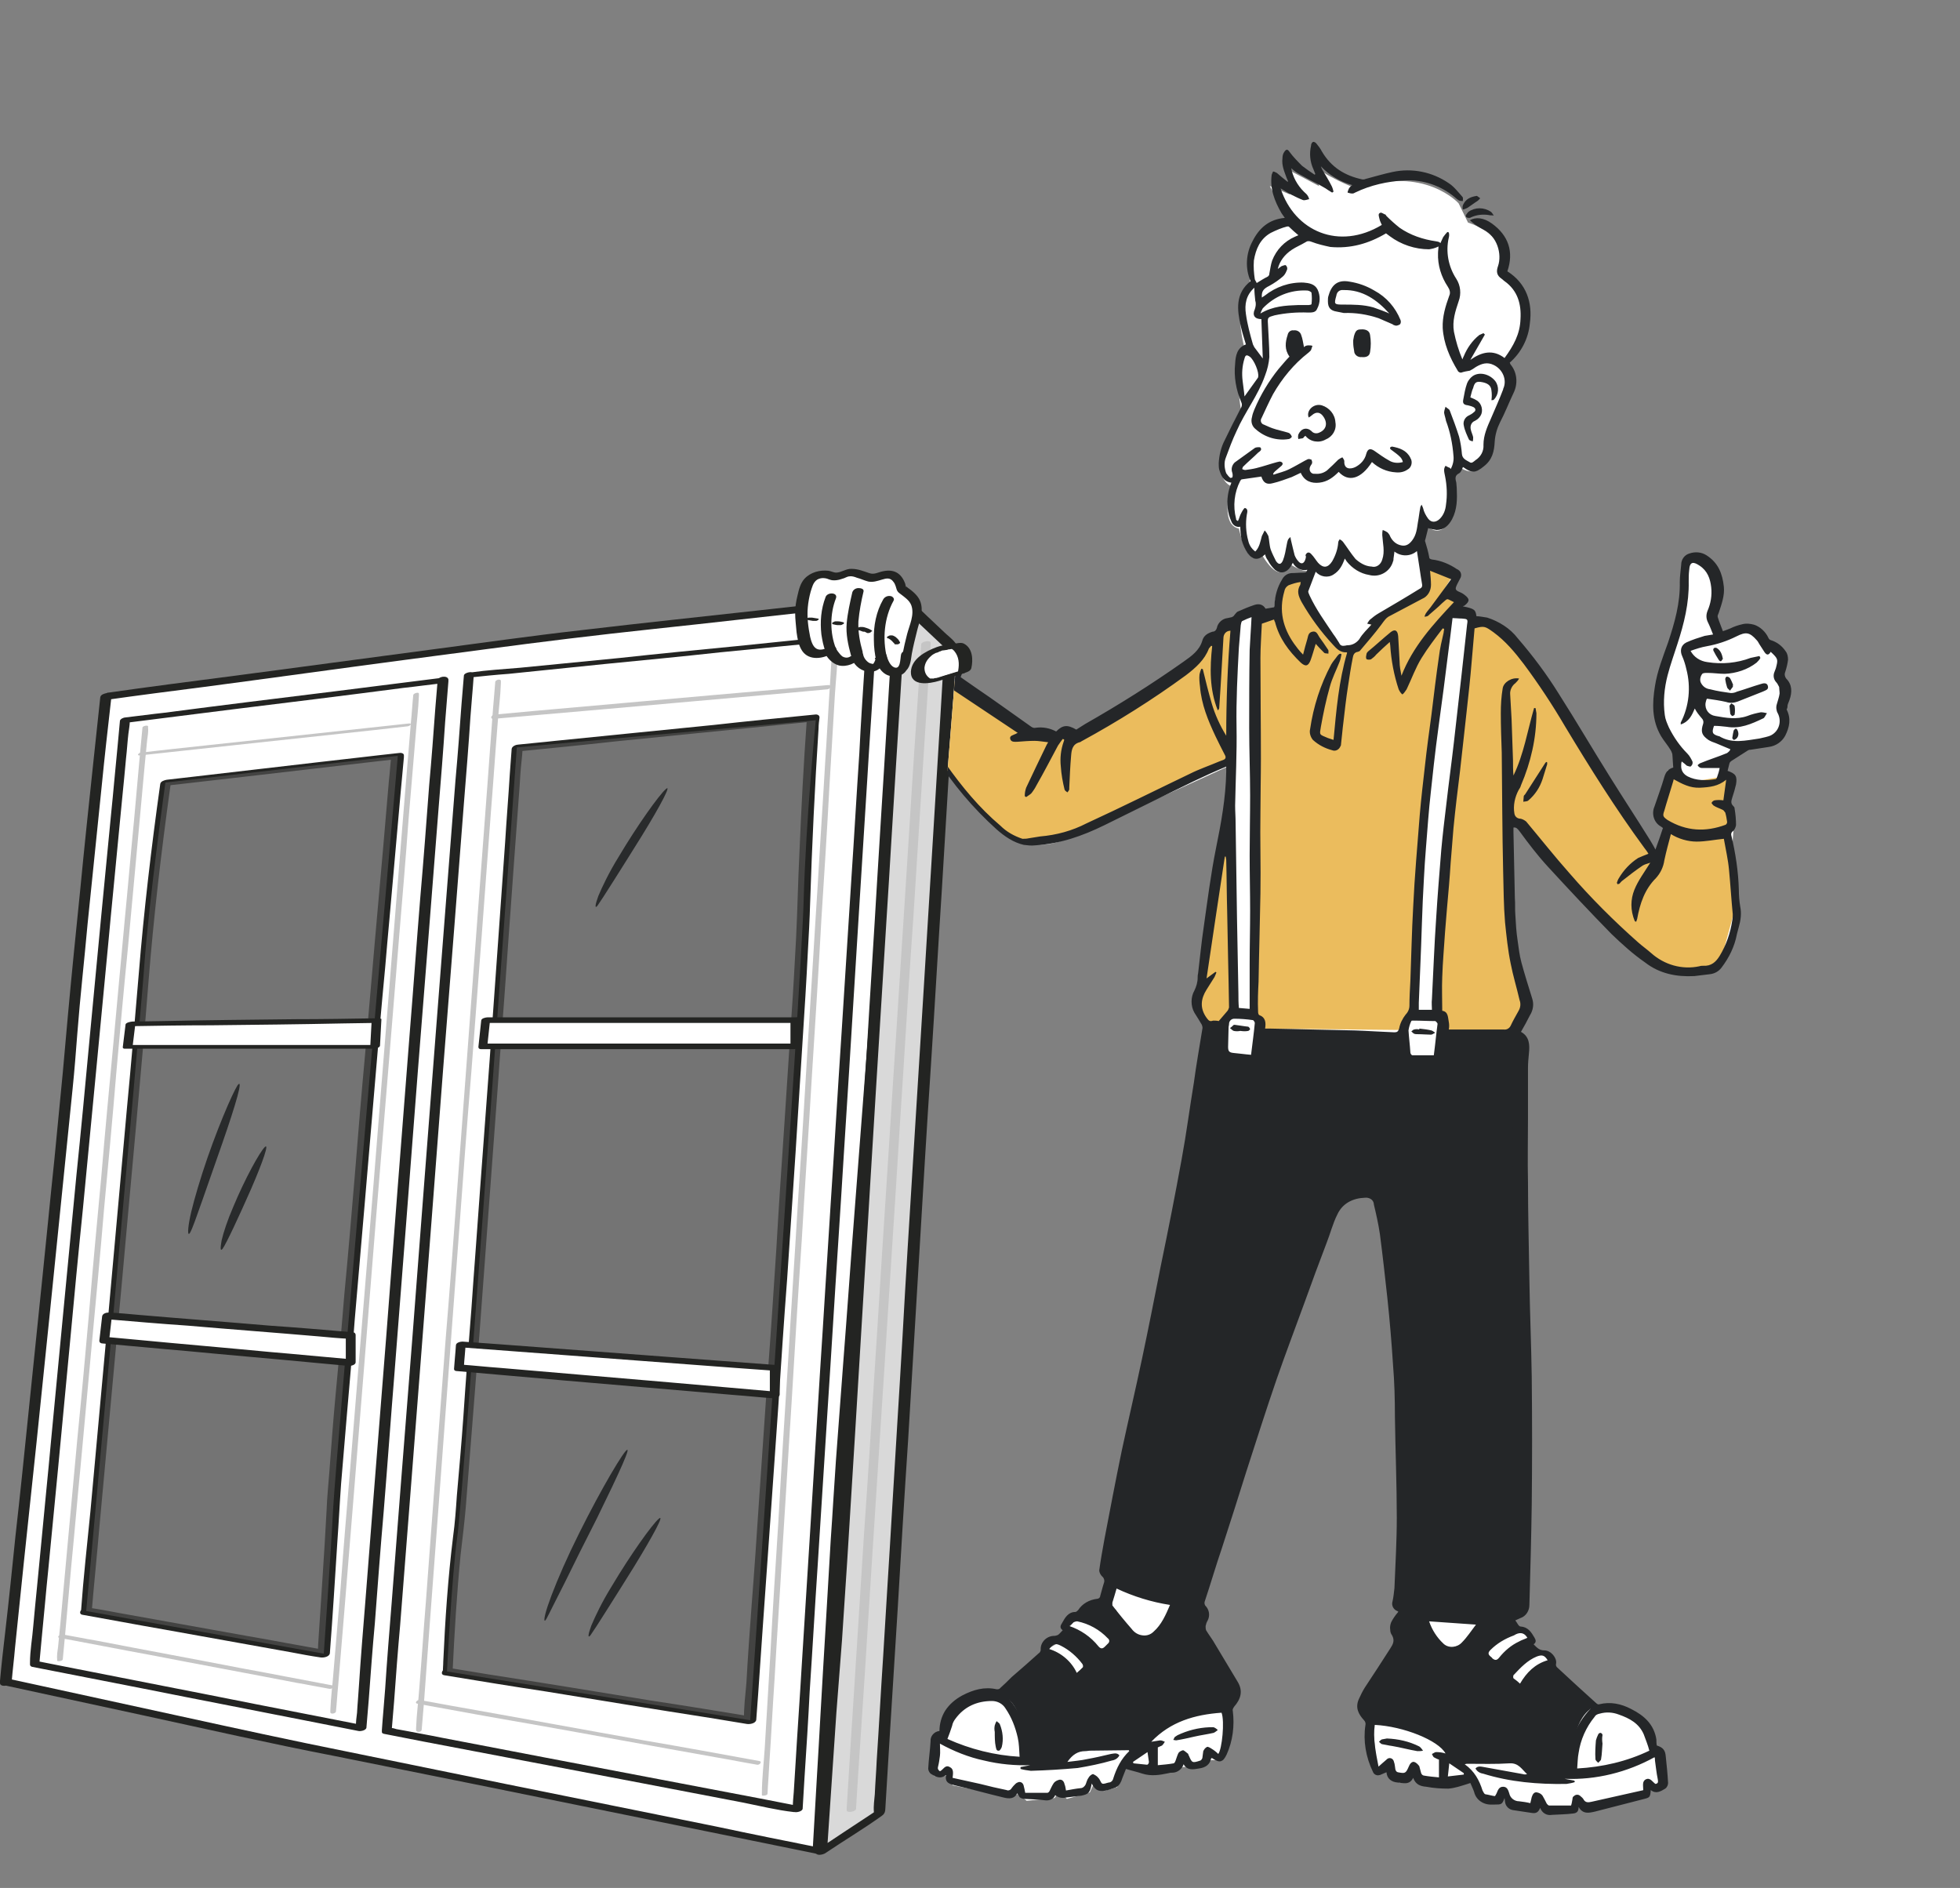 <?xml version="1.0" encoding="UTF-8"?><svg id="a" xmlns="http://www.w3.org/2000/svg" xmlns:xlink="http://www.w3.org/1999/xlink" viewBox="0 0 418.3 402.9"><rect x="0" y="0" width="418.3" height="402.9" fill="#808080" stroke="none"/><defs><style>.h{fill:#fff;}.i{fill:#c5c5c5;}.j{fill:#ebbc5d;}.k{clip-path:url(#b);}.l{fill:#676767;}.m{fill:#292b2c;}.n{fill:none;}.o{opacity:.47;}.p{fill:#232422;}.q{fill:#d9d9d9;}.r{fill:#242628;}</style><clipPath id="b"><path class="n" d="M206.1,115.2l-.7,9.5-5.3,66.4-15.3,211.8h220.7l12.8-384.4S274.8,0,269.6,0s-63.5,115.2-63.5,115.2Z"/></clipPath></defs><g><g><path class="h" d="M1.4,358.8s58.2,12.7,70.6,15.2,102.9,20.9,102.9,20.9c0,0,3.5-61.2,4.5-77.3s14.4-190.3,14.4-190.3c0,0-54.2,6-69.6,7.7-15.4,1.7-101.4,13.4-101.4,13.4,0,0-6.5,60.4-7.5,73.9-.9,13.5-13.9,136.5-13.9,136.5Zm94-2.2s1-20.4,2.2-28.8c1.2-8.5,12.7-168.4,12.7-168.4l63.1-6.4s-1.5,21.6-2,39.5c-.4,17.9-11.3,174.6-11.3,174.6l-64.7-10.5Zm-77.1-12.9s11.4-123.8,12.4-137.8c1-13.9,4.5-39,4.5-39l49.6-5.7s-13.3,150.6-13.8,160.6c-.5,9.9-2,31-2,31l-50.7-9.1Z"/><g><path class="p" d="M.7,359.6c10.2,2.2,20.3,4.4,30.5,6.6,13.3,2.9,26.6,5.9,40,8.5,10.1,2,20.2,4.1,30.3,6.1,15.1,3.1,30.2,6.1,45.3,9.2,9,1.8,18,3.7,27,5.5,.1,0,.3,.1,.4,.1,.6,.1,1.9-.1,2-.9,.4-6.8,.8-13.6,1.2-20.3,.7-12.7,1.5-25.5,2.2-38.2,.4-7.3,.8-14.6,1.3-21.8,.4-6.1,.9-12.3,1.3-18.4,.7-9.6,1.4-19.1,2.2-28.7,.9-11.5,1.8-23.1,2.6-34.6,.9-12,1.8-23.9,2.7-35.9,.8-10.8,1.7-21.6,2.5-32.4,.6-8.2,1.3-16.3,1.9-24.5,.3-4,.7-8.1,.9-12.1v-.5c0-.6-.7-.7-1.1-.6-9.9,1.1-19.8,2.2-29.6,3.3-13.5,1.5-26.9,2.9-40.4,4.5-10.6,1.2-21.1,2.7-31.7,4.1-14.5,1.9-29,3.9-43.6,5.8-8.5,1.1-17,2.2-25.4,3.4-.1,0-.3,0-.4,.1-.5,.1-1.3,.3-1.4,.9-.5,4.4-.9,8.7-1.4,13.1-1,9.4-2,18.8-2.9,28.2-.9,8.8-1.8,17.7-2.6,26.5-.4,4.1-.7,8.2-1.1,12.3-.6,6.2-1.2,12.4-1.8,18.6-.9,8.5-1.7,17-2.6,25.6-1,9.4-1.9,18.8-2.9,28.2-.9,8.8-1.8,17.7-2.8,26.5-.7,6.9-1.4,13.7-2.2,20.6-.4,3.4-.8,6.9-1.1,10.3v.4c-.1,1.1,2.4,.7,2.5-.3,.2-2.4,.5-4.7,.7-7.1,.6-6.1,1.3-12.3,1.9-18.4,.9-8.5,1.8-17,2.7-25.5,1-9.4,1.9-18.8,2.9-28.2,.9-8.9,1.8-17.7,2.7-26.6,.7-6.9,1.4-13.8,2.1-20.7,.4-3.9,.7-7.8,1-11.7,.6-7.8,1.5-15.7,2.2-23.5,1-9.8,2-19.6,3-29.3,.6-6.1,1.3-12.3,2-18.4,0-.3,.1-.6,.1-.9-.5,.3-.9,.6-1.4,.9,7-1,14.1-1.9,21.1-2.8,14.4-1.9,28.7-3.9,43.1-5.8,11.6-1.5,23.1-3.1,34.7-4.5,12.2-1.5,24.5-2.7,36.7-4.1,11.6-1.3,23.3-2.6,34.9-3.8,.2,0,.4,0,.6-.1-.4-.2-.7-.4-1.1-.6-.2,2.8-.4,5.6-.6,8.4-.6,7.3-1.1,14.6-1.7,21.9-.8,10.3-1.6,20.7-2.4,31-.9,11.8-1.8,23.6-2.7,35.4-.9,11.7-1.8,23.5-2.7,35.2-.8,10.2-1.5,20.5-2.3,30.7-.5,7.1-1.1,14.3-1.6,21.4-.4,5.6-.7,11.2-1.1,16.8-.7,12.5-1.5,25-2.2,37.5-.5,9.3-1.1,18.6-1.6,27.8,0,.5-.1,1-.1,1.5,.7-.3,1.3-.6,2-.9-7.5-1.5-15-3-22.5-4.6-15-3-30-6.1-45-9.1-11.3-2.3-22.6-4.6-33.8-6.9-12-2.4-23.9-5-35.8-7.6s-23.9-5.2-35.8-7.8c-.2,0-.4-.1-.6-.1-.6-.1-1.4,0-1.7,.5-.1,.2-.1,.7,.5,.8Z"/><path class="p" d="M96.6,356.5c.4-8.3,.9-16.5,1.7-24.7,.4-3.4,.8-6.7,1.1-10.1,.4-5.1,.8-10.2,1.2-15.2,.6-7.2,1.1-14.4,1.7-21.5,.6-8.5,1.3-17.1,1.9-25.6,.7-9,1.3-18,2-27,.6-8.7,1.3-17.3,1.9-26,.5-7.5,1.1-15,1.6-22.4,.4-5.4,.8-10.9,1.2-16.3,.1-1.7,.2-3.4,.4-5.2,.1-.9,.2-1.8,.2-2.7v-.3c-.5,.3-.9,.6-1.4,.9,7.1-.7,14.3-1.4,21.4-2.2,11.3-1.1,22.6-2.3,33.9-3.4,2.6-.3,5.2-.5,7.9-.8-.4-.2-.7-.4-1.1-.6-.7,9.6-1.2,19.3-1.6,28.9-.3,6-.4,11.9-.7,17.9-.3,5.6-.6,11.2-1,16.8-.5,7.6-1,15.3-1.5,22.9-.6,8.8-1.2,17.6-1.7,26.4-.6,9.2-1.2,18.4-1.9,27.6-.6,8.7-1.2,17.5-1.8,26.2-.5,7.5-1,15.1-1.6,22.6-.4,5.5-.8,10.9-1.1,16.4-.2,2.6-.6,5.3-.5,7.9v.3c.7-.3,1.3-.6,2-.9-7.3-1.2-14.6-2.4-21.9-3.5-11.6-1.9-23.2-3.8-34.8-5.6-2.6-.4-5.3-.9-7.9-1.3-.6-.1-1.3,0-1.7,.5-.3,.4-.3,.9,.3,1,7.3,1.2,14.6,2.4,21.9,3.5,11.6,1.9,23.2,3.8,34.8,5.6,2.6,.4,5.3,.9,7.9,1.3,.6,.1,1.9-.1,2-.9,.1-1.8,.3-3.6,.4-5.4,.3-4.8,.7-9.7,1-14.5,.5-7.1,1-14.2,1.5-21.2,.6-8.6,1.2-17.1,1.8-25.7,.6-9.1,1.2-18.3,1.9-27.4,.6-9,1.2-18,1.8-27,.5-8,1-15.9,1.5-23.9,.4-6.2,.8-12.4,1.1-18.6,.2-3.6,.4-7.1,.5-10.7,.4-12.4,1-24.8,1.8-37.2,0-.8,.1-1.5,.2-2.3,0-.6-.7-.7-1.1-.6-7.1,.7-14.3,1.4-21.4,2.2-11.3,1.1-22.6,2.3-33.9,3.4-2.6,.3-5.2,.5-7.9,.8-.4,0-1.3,.3-1.4,.9-.1,1.8-.3,3.6-.4,5.4-.3,4.9-.7,9.7-1,14.6-.5,7.1-1,14.1-1.5,21.2-.6,8.4-1.2,16.8-1.8,25.2-.7,9-1.3,18-2,27-.6,8.7-1.3,17.4-1.9,26.2-.6,7.6-1.2,15.2-1.7,22.8-.4,5.7-.9,11.3-1.4,17-.2,2.9-.4,5.8-.8,8.7-1.1,8.9-1.7,17.8-2.1,26.7,0,.8-.1,1.6-.1,2.4-.4,.9,2.1,.4,2.1-.5Z"/><path class="p" d="M19.6,343.6c.5-5.9,1.1-11.7,1.6-17.6,1.2-13.4,2.5-26.8,3.7-40.2,1.4-15,2.7-30,4.1-45.1,.9-10.4,1.9-20.8,2.7-31.3,1.1-13.8,2.7-27.5,4.6-41.2,.1-.5,.1-.9,.2-1.4-.5,.3-.9,.6-1.4,.9,5.6-.6,11.2-1.3,16.7-1.9,8.9-1,17.8-2.1,26.7-3.1,2-.2,4.1-.5,6.1-.7-.4-.2-.7-.4-1.1-.6-.2,1.7-.3,3.5-.5,5.2-.4,4.7-.8,9.3-1.2,14-.6,6.8-1.2,13.6-1.8,20.3-.7,8.1-1.4,16.2-2.1,24.3-.8,8.6-1.5,17.2-2.2,25.9-.7,8.3-1.4,16.7-2.2,25-.6,7.3-1.2,14.5-1.9,21.8-.5,5.4-.9,10.7-1.3,16.1-.2,2.7-.5,5.5-.6,8.3-.5,9.6-1.2,19.1-1.8,28.7,0,.7-.1,1.4-.1,2.1,.7-.3,1.3-.6,2-.9-5.7-1-11.4-2.1-17.2-3.1-9.1-1.6-18.2-3.3-27.3-4.9-2.1-.4-4.2-.8-6.3-1.1-.6-.1-1.3,0-1.7,.5-.3,.4-.3,.9,.3,1,5.7,1,11.4,2.1,17.2,3.1,9.1,1.6,18.2,3.3,27.3,4.9,2.1,.4,4.2,.8,6.3,1.1,.6,.1,1.9-.1,2-.9,.6-7.9,1.1-15.9,1.6-23.8,.3-4.1,.5-8.3,.8-12.4,.4-4.8,.8-9.6,1.2-14.3,.6-6.9,1.2-13.7,1.7-20.6,.7-8.1,1.4-16.3,2.1-24.4,.7-8.6,1.5-17.3,2.2-25.9,.7-8.3,1.4-16.6,2.2-24.9,.6-7.2,1.3-14.4,1.9-21.5,.5-5.3,.9-10.5,1.4-15.8,.2-2.5,.5-5.1,.7-7.6v-.3c.1-.6-.7-.7-1.1-.6-5.6,.6-11.2,1.3-16.7,1.9-8.9,1-17.8,2.1-26.7,3.1-2,.2-4.1,.5-6.1,.7-.5,.1-1.3,.3-1.4,.9-1.9,13.5-3.5,27.1-4.6,40.7-.8,9.5-1.6,19-2.5,28.4-1.3,14.8-2.7,29.6-4,44.4-1.3,13.9-2.5,27.8-3.8,41.7-.7,7.1-1.5,14.2-2,21.2v.3c-.3,.9,2.2,.5,2.3-.4Z"/></g></g><g class="o"><path class="l" d="M160.1,367.1s10.9-156.7,11.4-174.6,2.6-38.8,2.6-38.8l-63.8,5.8s-11.4,159.9-12.7,168.4c-1.2,8.5-2.2,28.8-2.2,28.8l64.7,10.4Z"/></g><g class="o"><path class="l" d="M69.1,352.9s1.5-21.1,2-31,13.8-160.6,13.8-160.6l-49.6,5.7s-3.5,25.1-4.5,39-12.4,137.8-12.4,137.8l50.7,9.1Z"/></g><g><path class="q" d="M192.1,127.6s-13.4,220.6-13.9,225.3-3,42-3,42l12.4-8.2,15.2-249.1-10.7-10Z"/><path class="p" d="M190.9,127.7c-.2,2.7-.3,5.3-.5,8-.4,7.1-.9,14.2-1.3,21.3-.6,10.3-1.3,20.6-1.9,30.9-.7,12.1-1.5,24.1-2.2,36.2-.8,12.7-1.6,25.4-2.3,38.1-.7,11.9-1.5,23.8-2.2,35.8-.6,9.9-1.2,19.8-1.8,29.6-.4,6.5-.8,13.1-1.2,19.6-.2,3.5-.5,6.9-.8,10.4-.9,11.6-1.6,23.2-2.4,34.8-.1,.9-.1,1.8-.2,2.7-.1,1.1,1.5,.7,2,.4,4-2.7,8.2-5.2,12.1-8,.9-.6,.7-1.4,.8-2.4,.3-4.9,.6-9.9,.9-14.8,.6-9.1,1.1-18.1,1.7-27.2,.7-11.9,1.4-23.7,2.2-35.6,.8-13.3,1.6-26.7,2.4-40,.8-13.5,1.6-27,2.5-40.5,.8-12.3,1.5-24.7,2.3-37,.6-9.9,1.2-19.9,1.8-29.8,.4-6.1,.7-12.3,1.1-18.4,.1-1.3,.2-2.5,.2-3.8,0-.4,0-.6-.3-.9-.6-.8-1.6-1.5-2.3-2.2-1.2-1.1-2.4-2.3-3.6-3.4-1.5-1.4-3-2.9-4.5-4.3-.8-.7-3.1,.3-2.3,1.1,3.4,3.2,6.8,6.4,10.2,9.6l.4,.4c-.8-.2-.1-.6-.1-.4v.3c-.1,.4-.1,.8-.1,1.2-.3,4.5-.5,8.9-.8,13.4l-1.5,24.6c-.7,10.9-1.3,21.7-2,32.6-.8,12.4-1.5,24.7-2.3,37.1-.8,12.8-1.6,25.6-2.3,38.4-.7,12.2-1.5,24.4-2.2,36.5-.6,10.4-1.3,20.8-1.9,31.2-.5,7.5-.9,15.1-1.4,22.6-.1,2.4-.3,4.7-.4,7.1-.1,1.2-.3,2.5-.2,3.7v.5c.1-.2,.3-.4,.4-.6-4.1,2.7-8.2,5.4-12.4,8.2,.7,.1,1.4,.3,2,.4,.7-9.9,1.3-19.7,2-29.6,.4-5.2,.8-10.3,1.2-15.5,.4-5.6,.7-11.1,1.1-16.7,.6-9.2,1.1-18.3,1.7-27.5,.7-11.6,1.4-23.2,2.1-34.7,.8-12.6,1.5-25.2,2.3-37.8,.8-12.4,1.5-24.7,2.3-37.1,.7-10.8,1.3-21.6,2-32.5l1.5-24c.2-3.9,.5-7.7,.7-11.6v-.5c.1-1.3-2.4-.9-2.5,.1Z"/></g><path class="p" d="M99,144.2c-.2,2-.3,4-.5,6-.4,5.5-.8,10.9-1.3,16.4-.6,8.1-1.3,16.2-1.9,24.3-.8,9.9-1.5,19.7-2.3,29.6-.8,10.8-1.7,21.6-2.5,32.4-.8,10.9-1.7,21.8-2.5,32.7-.8,10.2-1.6,20.3-2.4,30.5-.7,8.6-1.3,17.2-2,25.8-.5,6.2-1,12.3-1.4,18.5-.2,2.9-.5,5.8-.7,8.8v.4c0,.3,.2,.3,.4,.4,2.9,.6,5.8,1.1,8.7,1.7,7,1.3,14,2.7,21,4,8.4,1.6,16.8,3.2,25.2,4.8,7.3,1.4,14.6,2.8,21.9,4.2,3.5,.7,7.1,1.6,10.7,2h.2c.4,.1,1.6-.1,1.7-.7,.1-2.2,.3-4.5,.4-6.7,.4-6.1,.8-12.2,1.1-18.3,.6-8.9,1.1-17.9,1.7-26.8,.7-11,1.4-22,2.1-33,.8-12,1.5-24.1,2.3-36.1,.8-12.1,1.5-24.2,2.3-36.3,.7-11.3,1.4-22.6,2.1-33.9,.6-9.6,1.2-19.1,1.8-28.7,.4-6.9,.9-13.7,1.3-20.6,.2-3.3,.4-6.5,.6-9.8v-.4c0-.4-.6-.4-.9-.4-2.8,.3-5.7,.6-8.5,.8-6.8,.7-13.7,1.4-20.5,2.1-8.2,.8-16.5,1.6-24.7,2.5-7.1,.7-14.3,1.4-21.4,2.1-3.5,.3-7,.5-10.5,1h-.1c-1,.1-1.7,1.2-.3,1.1,2.8-.3,5.7-.6,8.5-.8,6.8-.7,13.7-1.4,20.5-2.1,8.2-.8,16.5-1.6,24.7-2.5,7.1-.7,14.3-1.4,21.4-2.1,2.4-.2,4.7-.5,7.1-.7,1-.1,2.4,0,3.4-.3h.1c-.3-.1-.6-.3-.9-.4-.1,2.2-.3,4.5-.4,6.7-.4,6.1-.8,12.2-1.1,18.3-.6,8.9-1.1,17.9-1.7,26.8-.7,11-1.4,22-2.1,33-.8,12-1.5,24.1-2.3,36.1-.8,12.1-1.5,24.2-2.3,36.3-.7,11.3-1.4,22.6-2.1,33.9-.6,9.6-1.2,19.1-1.8,28.7-.4,6.9-.9,13.7-1.3,20.6-.1,2.1-.3,4.3-.4,6.4-.1,1.1-.2,2.2-.2,3.3v.4c.6-.2,1.1-.4,1.7-.7-2.9-.6-5.8-1.1-8.7-1.7-7-1.3-14-2.7-21-4-8.4-1.6-16.8-3.2-25.2-4.8-7.3-1.4-14.6-2.8-21.9-4.2-2.4-.5-4.8-.9-7.3-1.4-.7-.1-1.5-.3-2.2-.4-.3-.1-.9-.3-1.2-.2h-.2l.4,.4c.2-2,.3-4,.5-6,.4-5.5,.8-10.9,1.3-16.4,.6-8.1,1.3-16.2,1.9-24.3,.8-9.9,1.5-19.7,2.3-29.6,.8-10.8,1.7-21.6,2.5-32.4,.8-10.9,1.7-21.8,2.5-32.7,.8-10.2,1.6-20.3,2.4-30.5,.7-8.6,1.3-17.2,2-25.8,.5-6.2,1-12.3,1.4-18.5,.2-2.9,.5-5.8,.7-8.8v-.4c0-.7-2.1-.3-2.1,.4Z"/><path class="p" d="M93.4,145.2c-.2,2-.3,4-.5,6-.4,5.4-.8,10.9-1.3,16.3-.6,8-1.2,16-1.9,24-.8,9.8-1.5,19.7-2.3,29.5-.8,10.7-1.7,21.4-2.5,32.1-.8,10.8-1.7,21.7-2.5,32.5-.8,10.1-1.6,20.2-2.4,30.3-.7,8.5-1.3,17-2,25.5-.5,6.1-1,12.3-1.4,18.4-.1,1.9-.3,3.8-.4,5.7-.1,1-.3,2-.2,3v.4c.6-.2,1.1-.5,1.7-.7-7.8-1.5-15.7-3.1-23.5-4.6-12.5-2.5-25-4.9-37.6-7.4-2.9-.6-5.7-1.1-8.6-1.7,.1,.2,.3,.3,.4,.5,.2-1.8,.3-3.6,.5-5.4,.5-4.9,.9-9.8,1.4-14.6,.7-7.2,1.4-14.4,2.1-21.7,.8-8.8,1.7-17.6,2.5-26.4,.9-9.7,1.8-19.3,2.8-29,.9-9.7,1.9-19.5,2.8-29.2,.9-9.1,1.7-18.2,2.6-27.3,.7-7.7,1.5-15.4,2.2-23,.5-5.5,1.1-11,1.6-16.6,.2-1.7,.3-3.5,.5-5.2,.1-.9,.3-1.8,.3-2.7v-.3c-.4,.2-.8,.5-1.2,.7,7.7-1,15.3-1.9,23-2.9,12.2-1.5,24.4-3,36.6-4.6,2.8-.3,5.6-.7,8.3-1,1-.1,1.7-1.4,.3-1.2-7.7,1-15.3,1.9-23,2.9-12.2,1.5-24.4,3-36.6,4.6-2.8,.3-5.6,.7-8.3,1-.4,0-1.1,.3-1.2,.7-.2,1.8-.3,3.6-.5,5.4-.5,4.9-.9,9.8-1.4,14.6-.7,7.2-1.4,14.4-2.1,21.7-.8,8.8-1.7,17.6-2.5,26.4-.9,9.7-1.8,19.3-2.8,29-.9,9.7-1.9,19.5-2.8,29.2-.9,9.1-1.7,18.2-2.6,27.3-.7,7.7-1.5,15.4-2.2,23-.5,5.5-1.1,11-1.6,16.6-.2,2.6-.7,5.2-.7,7.9v.3c0,.3,.2,.4,.4,.5,7.8,1.5,15.7,3.1,23.5,4.6,12.5,2.5,25,4.9,37.6,7.4,2.9,.6,5.7,1.1,8.6,1.7,.4,.1,1.6-.1,1.7-.7,.2-2,.3-4,.5-6,.4-5.4,.8-10.9,1.3-16.3,.6-8,1.2-16,1.9-24,.8-9.8,1.5-19.7,2.3-29.5,.8-10.7,1.7-21.4,2.5-32.1,.8-10.8,1.7-21.7,2.5-32.5,.8-10.1,1.6-20.2,2.4-30.3,.7-8.5,1.3-17,2-25.5,.5-6.1,1-12.3,1.4-18.4,.2-2.9,.5-5.8,.7-8.7v-.4c-.2-1-2.3-.6-2.3,.2Z"/><path class="i" d="M177.6,138.4c-.1,2.2-.3,4.4-.4,6.6-.4,5.9-.7,11.9-1.1,17.8-.5,8.8-1.1,17.5-1.6,26.3-.7,10.7-1.3,21.4-2,32.1-.7,11.7-1.4,23.4-2.2,35.2-.7,11.9-1.5,23.7-2.2,35.6-.7,11-1.4,22-2,33-.6,9.4-1.2,18.7-1.7,28.1-.4,6.7-.8,13.4-1.2,20.1-.2,3.1-.6,6.4-.6,9.5v.4c0,.2,1.2,.1,1.2-.3,.1-2.2,.3-4.4,.4-6.6,.4-5.9,.7-11.9,1.1-17.8,.5-8.8,1.1-17.5,1.6-26.3,.7-10.7,1.3-21.4,2-32.1,.7-11.7,1.4-23.4,2.2-35.2,.7-11.9,1.5-23.7,2.2-35.6,.7-11,1.4-22,2-33,.6-9.4,1.2-18.7,1.7-28.1,.4-6.7,.8-13.4,1.2-20.1,.2-3.1,.6-6.4,.6-9.5v-.4c.1-.2-1.2-.1-1.2,.3h0Z"/><path class="i" d="M105.7,145.5c-.2,2-.3,4-.5,6-.4,5.4-.8,10.9-1.2,16.3-.6,8-1.2,16-1.8,24-.7,9.8-1.5,19.7-2.2,29.5-.8,10.7-1.6,21.4-2.4,32.1-.8,10.8-1.6,21.7-2.5,32.5-.8,10.1-1.5,20.2-2.3,30.3-.6,8.5-1.3,17-1.9,25.5-.5,6.1-.9,12.3-1.4,18.4-.2,2.9-.6,5.8-.7,8.7v.4c0,.6,1.2,.5,1.2-.1,.2-2,.3-4,.5-6,.4-5.4,.8-10.9,1.2-16.3,.6-8,1.2-16,1.8-24,.7-9.8,1.5-19.7,2.2-29.5,.8-10.7,1.6-21.4,2.4-32.1,.8-10.8,1.6-21.7,2.5-32.5,.8-10.1,1.5-20.2,2.3-30.3,.6-8.5,1.3-17,1.9-25.5,.5-6.1,.9-12.3,1.4-18.4,.2-2.9,.6-5.8,.7-8.7v-.4c.1-.6-1.1-.4-1.2,.1h0Z"/><path class="i" d="M88.2,148.3c-.2,1.9-.3,3.9-.5,5.8-.4,5.2-.9,10.5-1.3,15.7-.6,7.8-1.3,15.6-1.9,23.4-.8,9.5-1.5,19-2.3,28.5-.8,10.4-1.7,20.8-2.5,31.2-.9,10.5-1.7,21-2.6,31.5-.8,9.8-1.6,19.6-2.4,29.4-.7,8.3-1.4,16.6-2,24.9-.5,5.9-1,11.8-1.5,17.8-.2,2.8-.6,5.7-.7,8.5v.4c0,.5,1.2,.3,1.2-.2,.2-1.9,.3-3.9,.5-5.8,.4-5.2,.9-10.5,1.3-15.7,.6-7.8,1.3-15.6,1.9-23.4,.8-9.5,1.5-19,2.3-28.5,.8-10.4,1.7-20.8,2.5-31.2,.9-10.5,1.7-21,2.6-31.5,.8-9.8,1.6-19.6,2.4-29.4,.7-8.3,1.4-16.6,2-24.9,.5-5.9,1-11.8,1.5-17.8,.2-2.8,.6-5.7,.7-8.5v-.4c.1-.5-1.1-.2-1.2,.2h0Z"/><path class="i" d="M30.4,155.3c-.2,1.8-.3,3.5-.5,5.3-.4,4.8-.9,9.7-1.3,14.5-.7,7.1-1.3,14.3-2,21.4-.8,8.7-1.6,17.4-2.4,26.1-.9,9.6-1.8,19.1-2.6,28.7-.9,9.6-1.8,19.2-2.6,28.9-.8,9-1.6,17.9-2.5,26.9l-2.1,22.8c-.5,5.5-1,10.9-1.5,16.4-.2,1.7-.3,3.4-.5,5.1-.1,.8-.3,1.8-.2,2.7v.3c0,.2,1.2,.1,1.2-.3,.2-1.8,.3-3.5,.5-5.3,.4-4.8,.9-9.7,1.3-14.5,.7-7.1,1.3-14.3,2-21.4,.8-8.7,1.6-17.4,2.4-26.1,.9-9.6,1.8-19.1,2.6-28.7,.9-9.6,1.8-19.2,2.6-28.9,.8-9,1.6-17.9,2.5-26.9,.7-7.6,1.4-15.2,2.1-22.8,.5-5.5,1-10.9,1.5-16.4,.2-1.7,.3-3.4,.5-5.1,.1-.8,.3-1.8,.2-2.7v-.3c0-.3-1.2-.1-1.2,.3h0Z"/><path class="i" d="M176.7,146.2c-8,.7-16.1,1.4-24.1,2.1-12.8,1.1-25.6,2.3-38.4,3.4-2.9,.3-5.8,.5-8.7,.8-.7,.1-1,1-.1,.9,8-.7,16.1-1.4,24.1-2.1,12.8-1.1,25.6-2.3,38.4-3.4,2.9-.3,5.8-.5,8.7-.8,.7-.1,1-1,.1-.9h0Z"/><path class="i" d="M87.2,154.4c-6.5,.7-12.9,1.4-19.4,2.1-10.2,1.1-20.4,2.2-30.6,3.3-2.4,.3-4.7,.5-7.1,.8-.6,.1-1,.7-.2,.6,6.5-.7,12.9-1.4,19.4-2.1,10.2-1.1,20.4-2.2,30.6-3.3,2.4-.3,4.7-.5,7.1-.8,.6-.1,1.1-.7,.2-.6h0Z"/><path class="i" d="M162,375.8c-8.2-1.5-16.4-3-24.6-4.4-13-2.3-25.9-4.7-38.9-7-3-.5-5.9-1.1-8.9-1.6-.6-.1-1.3,.7-.4,.8,8.2,1.5,16.4,3,24.6,4.4,13,2.3,25.9,4.7,38.9,7,3,.5,5.9,1.1,8.9,1.6,.5,.1,1.2-.7,.4-.8h0Z"/><path class="i" d="M71.1,359.7c-6.5-1.2-13-2.5-19.6-3.7-10.3-2-20.7-3.9-31-5.9-2.4-.4-4.8-.9-7.1-1.3-.4-.1-1.4,.5-.8,.7,6.5,1.2,13,2.5,19.6,3.7,10.3,2,20.7,3.9,31,5.9,2.4,.4,4.8,.9,7.1,1.3,.4,.1,1.5-.5,.8-.7h0Z"/><path class="i" d="M196.6,137.5c-.1,2.2-.3,4.4-.4,6.6-.4,6-.8,12.1-1.2,18.1-.6,8.9-1.1,17.8-1.7,26.8-.7,10.9-1.4,21.8-2.1,32.6-.8,11.9-1.5,23.8-2.3,35.8s-1.5,24.1-2.3,36.1c-.7,11.3-1.4,22.5-2.2,33.8-.6,9.5-1.2,19-1.8,28.4-.4,6.8-.9,13.6-1.3,20.5-.2,3.2-.4,6.5-.6,9.7v.4c0,.7,2,.3,2-.3,.1-2.2,.3-4.4,.4-6.6,.4-6,.8-12.1,1.2-18.1,.6-8.9,1.1-17.8,1.7-26.8,.7-10.9,1.4-21.8,2.1-32.6,.8-11.9,1.5-23.8,2.3-35.8s1.5-24.1,2.3-36.1c.7-11.3,1.4-22.5,2.2-33.8,.6-9.5,1.2-19,1.8-28.4,.4-6.8,.9-13.6,1.3-20.5,.2-3.2,.4-6.5,.6-9.7v-.4c.1-.7-2-.3-2,.3h0Z"/><g><polygon class="h" points="169.8 217.7 103.7 217.7 103.1 223.3 169.8 223.3 169.8 217.7"/><path class="p" d="M170.1,217.1H104.1c-.4,0-1.4,.2-1.4,.7-.2,1.9-.4,3.7-.6,5.6,0,.4,.3,.5,.6,.5h66.7c.4,0,1.4-.2,1.4-.7v-5.6c0-.9-2.1-.5-2.1,.2v5.6c.5-.2,.9-.5,1.4-.7H103.4c.2,.2,.4,.3,.6,.5,.2-1.9,.4-3.7,.6-5.6-.5,.2-.9,.5-1.4,.7h66c.4,0,1.2-.1,1.4-.6,.3-.4,0-.6-.5-.6Z"/></g><g><polygon class="h" points="80.2 217.7 27.8 218.4 27.2 223.3 79.9 223.3 80.2 217.7"/><path class="p" d="M80.7,217.3c-5.9,.1-11.8,.2-17.7,.2-9.4,.1-18.8,.2-28.3,.4-2.1,0-4.3,.1-6.4,.1-.3,0-1.4,.2-1.5,.6-.2,1.6-.4,3.3-.6,4.9,0,.2,.2,.3,.4,.3h52.8c.4,0,1.7-.1,1.7-.7,.1-1.9,.2-3.7,.3-5.6,0-.3-2-.1-2.1,.6-.1,1.9-.2,3.7-.3,5.6,.6-.2,1.1-.5,1.7-.7H27.9c.1,.1,.2,.2,.4,.3,.2-1.6,.4-3.3,.6-4.9l-1.5,.6c5.9-.1,11.8-.2,17.7-.2,9.4-.1,18.8-.2,28.3-.4,2.1,0,4.3-.1,6.4-.1,.6-.2,2.2-1.1,.9-1Z"/></g><g><polygon class="h" points="165.3 291.9 98.3 286.9 97.9 291.9 165.3 297.7 165.3 291.9"/><path class="p" d="M165.7,291.3c-7.6-.6-15.1-1.1-22.7-1.7-12-.9-24-1.8-36-2.7-2.8-.2-5.5-.4-8.3-.6-.4,0-1.4,.2-1.4,.8-.1,1.7-.3,3.4-.4,5,0,.4,.3,.5,.7,.5,7.6,.7,15.2,1.3,22.8,2,12.1,1,24.2,2.1,36.3,3.1,2.8,.2,5.5,.5,8.3,.7,.4,0,1.4-.2,1.4-.8v-5.8c0-1-2.1-.6-2.1,.2v5.8c.5-.3,.9-.5,1.4-.8-7.6-.7-15.2-1.3-22.8-2-12.1-1-24.2-2.1-36.3-3.1-2.8-.2-5.5-.5-8.3-.7,.2,.2,.4,.4,.7,.5,.1-1.7,.3-3.4,.4-5-.5,.3-.9,.5-1.4,.8,7.6,.6,15.1,1.1,22.7,1.7,12,.9,24,1.8,36,2.7,2.8,.2,5.5,.4,8.3,.6,.8,.1,2-1.1,.7-1.2Z"/></g><g><polygon class="h" points="74.8 285 22.8 280.7 22.2 286 74.8 290.8 74.8 285"/><path class="p" d="M75.2,284.3c-5.9-.5-11.7-1-17.6-1.4-9.3-.8-18.7-1.5-28-2.3-2.1-.2-4.3-.4-6.4-.5-.5,0-1.3,.2-1.4,.8-.2,1.7-.4,3.5-.6,5.2,0,.4,.3,.6,.7,.6,5.9,.5,11.8,1.1,17.8,1.6,9.4,.9,18.9,1.7,28.3,2.6,2.2,.2,4.4,.4,6.5,.6,.4,0,1.4-.2,1.4-.8v-5.8c0-1-2.1-.7-2.1,.2v5.8c.5-.3,.9-.5,1.4-.8-5.9-.5-11.8-1.1-17.8-1.6-9.4-.9-18.9-1.7-28.3-2.6-2.2-.2-4.4-.4-6.5-.6,.2,.2,.4,.4,.7,.6,.2-1.7,.4-3.5,.6-5.2-.5,.3-.9,.5-1.4,.8,5.9,.5,11.7,1,17.6,1.4,9.3,.8,18.7,1.5,28,2.3,2.1,.2,4.3,.4,6.4,.5,.9,.1,2.1-1.3,.7-1.4Z"/></g><path class="m" d="M127.4,324c-2.5,4.9-4.9,9.7-6.8,13.6-2,3.9-3.4,6.8-4,7.9-.6,1-.6-.1,.3-2.8,.9-2.7,2.6-6.9,4.9-11.8,4.7-9.9,10.1-19.3,11.7-21.2,1.6-1.8-1.3,4.5-6.1,14.3Z"/><path class="m" d="M135.4,334.2c-2.1,3.4-4.2,6.7-5.9,9.4s-3,4.7-3.5,5.4c-.6,.7-.5-.2,.2-2.1,.8-1.9,2.2-4.9,4.3-8.3,4.1-6.9,8.7-13.3,10.1-14.5,1.3-1.1-1.1,3.4-5.2,10.1Z"/><path class="m" d="M47.4,244.1c-1.5,4.3-3,8.6-4.2,12s-2.1,6-2.6,6.9-.6-.1-.2-2.4,1.4-5.9,2.8-10.3c2.8-8.7,6.4-17,7.5-18.7,1.3-1.7-.3,3.9-3.3,12.5Z"/><path class="m" d="M53.6,253.7c-2.6,5.9-5.3,11.7-6.1,12.8-.5,.6-.5-.1-.2-1.8,.4-1.7,1.2-4.2,2.5-7.2,2.5-6,5.6-11.6,6.7-12.7,1-1-.3,2.9-2.9,8.9Z"/><path class="m" d="M136.9,178.5c-2.1,3.4-4.2,6.7-5.9,9.4-1.7,2.7-3,4.7-3.5,5.4-.6,.7-.5-.2,.2-2.1,.8-1.9,2.2-4.9,4.3-8.3,4.1-6.9,8.7-13.3,10.1-14.5,1.3-1.2-1,3.3-5.2,10.1Z"/></g><g><g><g><path class="h" d="M193.5,139.6s1.1-4.9,1.6-6.4,.9-3.9-.1-5.2-2.6-2.2-2.6-2.2c0,0-.6-3-2.4-3.2-1.8-.1-3.2,1.1-4.3,.7-1.1-.4-3.7-1.5-4.9-.9s-2.6,.9-3.1,.5c-.4-.3-4.3-1.1-5.5,2.5s-1.1,5-.8,7.9c.3,2.7,.6,5.8,2.9,6.2,1.6,.3,3.1-.7,3.1-.7,0,0,1,2.4,3.1,2.5,1.7,0,2.7-1.4,2.7-1.4,0,0,.6,2.8,3.5,2.7,1.3-.1,1.5-2.4,1.5-2.4,0,0,.9,3.3,2.8,3.3,2.2-.2,1.9-1.3,2.5-3.9Z"/><path class="p" d="M194.6,139.5c.3-1.6,.7-3.2,1.1-4.8,.5-2.1,1.6-4.4,.6-6.6-.5-1.1-1.6-2-2.6-2.7-.1-.1-.2-.2-.3-.2-.4-.1,.1-.3,0,.2,0-.2-.2-.6-.2-.8-.8-2.2-2.3-3.2-4.7-2.7-1.1,.2-1.9,.8-3,.4-1.2-.4-2.4-.9-3.7-.9-1.2-.1-2.2,.8-3.4,.8-.4,0-1-.3-1.6-.4-1.8-.2-3.8,.3-5.1,1.7-.9,1-1.2,2.3-1.5,3.6-.3,1.2-.5,2.5-.5,3.7,0,1.4,.2,2.7,.3,4.1,.2,1.4,.4,2.8,1.2,4,1.5,2.2,4.6,1.7,6.6,.4-.6-.1-1.3-.2-1.9-.2,.6,1.3,1.7,2.5,3.1,2.9,1.7,.4,3.7-.4,4.8-1.8-.7,0-1.4,0-2.1-.1,.3,1.6,1.7,2.9,3.3,3.2,2.3,.4,3.7-1.1,4-3.3-.8,.1-1.5,.3-2.3,.4,.5,1.8,1.7,3.8,3.7,3.9,1.1,.1,2.4-.2,3-1.2,1-1,1-2.5,1.2-3.6,.2-1.2-2.1-.9-2.3,.2-.2,1-.1,3.3-1.5,2.7-.9-.4-1.4-1.8-1.6-2.6-.3-1-2.2-.5-2.3,.4,0,.4-.1,.7-.3,1.1-.2,.4-.4,.4,0,.4-.4,0-.9-.1-1.2-.3-.6-.4-1.1-1.1-1.2-1.8-.2-.9-1.7-.6-2.1-.1-.6,.8-1.4,1.1-2.3,.6-.4-.3-.7-.7-1-1.1-.1-.1-.4-.6-.3-.6-.4-.8-1.3-.6-1.9-.2,.3-.2-.6,.3-.7,.3-.6,.2-1.2,.2-1.7-.1-.8-.5-1.1-1.7-1.3-2.5-.4-2-.7-4.2-.5-6.3,.1-1.1,.3-2.2,.6-3.3,.3-.9,.5-2,1.4-2.6,.5-.3,1.1-.4,1.7-.3,.6,.1,.6,.2,1,.3,.8,.3,1.9,.1,2.7-.2,.5-.1,1-.5,1.5-.5,.5-.1,1.1,.1,1.6,.3,.8,.2,1.6,.6,2.4,.8,1,.2,1.9-.1,2.9-.4s1.8-.5,2.5,.5c.4,.5,.5,1.1,.7,1.7,.2,.4,.3,.5,.7,.8,.9,.7,2,1.4,2.4,2.5,.7,2-.4,4.2-.9,6.1-.4,1.5-.7,2.9-1,4.4-.6,1.2,1.8,.9,2-.2Z"/></g><path class="p" d="M189.3,140.4c-1-4-.6-8.6,1.4-12.2,.3-.5-.3-1-.7-1-.6-.1-1.2,.2-1.5,.7-1.5,2.6-2.1,5.7-2,8.7,0,1.5,.2,3,.5,4.4,.3,1.2,2.6,.5,2.3-.6h0Z"/><path class="p" d="M184.1,139.1c-.6-2.1-1-4.3-.9-6.5,.2-2.2,.6-4.3,1.1-6.4,.1-.6-.7-.7-1.1-.7-.5,0-1.1,.3-1.3,.9-.5,2.2-1,4.4-1.2,6.6-.2,2.3,.3,4.6,.9,6.8,.4,.9,2.7,.3,2.5-.7h0Z"/><path class="p" d="M178.4,138.4c-1.3-3.3-1.3-7.4,0-10.7,.5-1.3-1.8-1.4-2.2-.3-1,2.6-1.2,5.3-.9,8,.2,1.2,.4,2.5,.9,3.6,.2,.5,.8,.7,1.4,.5,.3-.1,1-.6,.8-1.1h0Z"/><path class="p" d="M192.1,137.1c-.1-.2-.2-.3-.3-.5-.2-.3-.5-.5-.7-.7-.2-.1-.5-.3-.7-.3h-.4c-.2,0-.3,.1-.5,.2-.1,0-.2,.1-.2,.2s0,.1,.1,.2c.1,0,.3,.1,.4,.1h-.1c.4,.2,.8,.6,1,.9v-.1c.1,.1,.1,.2,.2,.3,0,.1,.1,.1,.2,.1h.5c.1,0,.3-.1,.4-.2,0,0,.1-.1,.1-.2h0Z"/><path class="p" d="M186.1,134.6c-.1-.1-.2-.2-.3-.2-.3-.2-.6-.3-.9-.4-.3-.1-.6-.2-.9-.2h-.5c-.1,0-.3,.1-.4,.2-.1,.1-.2,.2-.1,.3,0,.1,.1,.2,.2,.2,.2,0,.5,.1,.7,.2,.1,0,.2,.1,.3,.1h.2s-.1-.1-.1,0h.2c.1,0,.1,.1,.2,.1s.1,.1,.2,.1c0,0-.1,0-.1-.1l.1,.1c.1,.1,.3,.1,.3,.1,.2,0,.3,0,.5-.1,.1-.1,.3-.1,.3-.3,.2,.1,.2,0,.1-.1h0Z"/><path class="p" d="M180,132.8c-.4-.1-.8-.2-1.1-.2h-.6c-.2,0-.3,.1-.5,.2-.1,0-.2,.1-.2,.2s0,.1,.1,.2c.4,.1,.8,.2,1.1,.2h.6c.2,0,.3-.1,.5-.2,.1,0,.2-.1,.2-.2,.1-.1,0-.1-.1-.2h0Z"/><path class="p" d="M174.5,132c-.4-.1-.8-.1-1.2-.2h-.7c-.1,0-.3,.1-.4,.2-.1,.1-.2,.1-.1,.2,0,.1,.1,.1,.2,.1,.4,.1,.8,.1,1.2,.2h.7c.1,0,.3-.1,.4-.2,.1-.1,.2-.1,.1-.2,0-.1-.1-.1-.2-.1h0Z"/></g><g class="k"><g id="c"><g id="d"><g id="e"><path class="h" d="M381,147.5l-1.1-3v-4.8l-2.7-1.9-4-3.5-6.6,1.7-1-4,1-8.8-3.3-3.8-3.2,.8-.8,7.5-3.2,12-1.9,12.7,3.8,7.8v4.3l-2.1-.1-1.8,9.9,1.8,1.9-1.8,6.6-8.7-11.7-23.3-35.3-6.5-3.2-2.1-.3-3.4-1.3,1.6-1.9-2.9-2.1,1.8-3.6-6.9-2.6-.5-5.4,1.1-3.4s2.9,3.3,5-.9c2-4.1,.1-9.2,.1-9.2l2.6-1.9s2.9,1.9,4.8-1c1.9-2.8,.7-4.7,1.5-6.3,.8-1.6,6-11,2.6-13.7,0,0,10-12.9-.4-19.5,0,0,3.1-8.6-7.2-12l-2-4.1s-7.3-8.2-21.7-3.1c0,0-8-3.1-8.9-5.2l.8,4.6-6.8-3.6,.6,5.4-4.3-1.8,4.5,8.6s-9.7-.7-8.7,13.2c0,0-4.1,1.6-1,13.7,0,0-2.6,1.3-1,12.1,0,0-7.8,13.4-2.2,16.4,0,0-2.3,8.3,1.8,9.1,0,0,2,9.3,4.8,5.4,0,0,4,7.3,5.6,1.9,0,0,3.5,2.3,4.3,1.6l-.6,2.6s-7.3-1.3-6.4,6.4l-3.6,1.8s-2.9-4-4.6,.8l-2.8,.6-.9,2-2.3,1.2-3.6,4-25.5,16.9-1.7-1.3-1.3,1.3-6-1.1-15.9-11.5v-1.8l-6.2-7.1h0l-9.5,7.8h0l-.1,2.8,6.7,8.2,1.9,1.2s11.7,16.6,16.3,19.8,7.8,5.6,15,2.6c5.9-2.5,27.5-12.3,35.1-15.8l-3.6,25.7-4,25.6,2.6,4.9-12.3,66.4-9.9,50.3,1.3,2.6-1.3,3.9-4.3,1.4-2.2,2-2.1,2.3-.4,1.8-2.8,1.6-1.3,2.6-9,8.3s-10.5-1.1-12,8.3l-2.1,1.9-.4,6.3h3.4l.6,2,12.7,2.5,1.3-.7,1.8,1.5,6-.6,.9-1.5,1.7,1.7,4.9-1.4,1-2.2,2,1.9,2.8-.8,1.8-4.3s8.1,3,11.9,0l2.4-.1,4.1-1.4,2.2,.1,1.4-11.1,2.3-2.7-8-13.6,1.3-2.9-1.8-3.1,17.8-56.2,11.2-28s5.5-6.7,10.1-.8l3.8,36.7v48.7l.5,1.8-1.8,2.1,.9,5.2-7.8,11.7,2.2,4.3,1.1,10.4,2-.9,2.7,3.2,3-2.2,2.4,2.2,9.9-.8,2.5,4.6h3.6l.9-1.2,2.4,2.4h5.3l4.2,.9,4.5-1.3,3.3,.7,10.9-2.9,.5-1.7,2.6,.1v-5.9l-1.5-1.3s-.7-10.5-12.8-9.1l-9.3-9.1s.6-3-2.9-2.9l-1.8-2.2s1.3-2.8-2.1-2.7l-2.4-2.8,3.4-1.8,.3-54.6v-66l-2.1-2.3,2.9-6.5-3.3-15.7-.5-22.7,2.5,.1,17.2,18.4,13.4,12.3h10.5l4.8-8.8-1.3-17.1,.3-4.1-.8-5.7,1.1-5-2.1-.7,.6-3.3,2.7-2.5,7.2-1.6,2.8-2.6-1.1-4,.6-3.6Z"/><g id="f"><path class="j" d="M325.9,214.3l-1.9,6.3h-15.5l-.8-4-7.2-.1-1.7,3.3-30.1-.3-.4-3-5-.4-2.9,2.2-3.1,.2-2.1-4,7.8-52.5-35.4,16.9s-10,4.3-18.2-5.4c-8.2-9.7-11.3-15.1-11.3-15.1l-3-2.6-7.4-8.6c1.6-10.9,9.7-10.8,9.7-10.8l6.2,7.1v1.8l15.1,11.2,5.8,1.1,2.4-1.1,1.9,.7,25.7-15.4,2.3-4.1,3-2.9,3.5-2.3,5.2-2.5v1.8l4.1-.8v-4.4l1.6-2.6,4.8-.6-1.1,2.8,6.5,10.7c2.1,4.5,6.1,0,6.1,0l3-5.1,10.7-6.8v-5.2l5.9,2.9-1.9,3.1,3.3,1.7-1.1,2.2,3.5,2.7,8.2,3.3,10.4,14.3,21.1,33.1,2.1-7-1.8-2,2.8-9.5,5.3,2.1,7.5-1.3-.9,11.3,1.6,17.5-3.1,11.4-8.5,1.7-9.4-4.4-24.8-26.9-3.1-1.1,1.1,23.7,3.5,15.7Z"/><polygon class="h" points="309 130.7 303.5 172.1 301 216.3 299.3 217.6 299.9 225.5 306.4 225.7 307.5 217.8 306.5 216.7 307.3 196.3 310.2 168.2 313.9 131.6 309 130.7"/><path class="h" d="M268.2,162.7l-.8,54.2,1.1,.3-.8,8.5-6.3-.6-.6-6.8,2.6-2s-1.1-31.1-1.1-43.9,1.1-40.6,1.1-40.6l4.8-1.1v32h0Z"/><path class="r" d="M335.5,378.2l-7.5,.3-3-3.1-14.9-.7c-2.1-7.7-18.3-8.2-18.3-8.2l-.9-3.8s7-12,7.2-13c.2-.9-.6-4,.3-5,.8-1.1,3.2-.6,5.2,0s2.1,6.5,5.1,8c3.1,1.4,7.5-6.8,7.5-6.8l5.6-.6,2.4,2-5.6,2-2,3.3,2.1,2.1,1.8-.8,5.5-3.8,2.4,2.1-3.6,1.9-2.8,3.3,2.4,2.6,2.2-2.8,3.9-2.3,10.5,9c-6.4,2.1-5.5,14.3-5.5,14.3Z"/><path class="r" d="M218.7,375.9l7.5,.3,3-3.1,15-.7c2.1-7.7,18.3-8.2,18.3-8.2l.9-3.8s-7-12.1-7.2-13.1,.6-4-.3-5-3.2-.7-5.2,0-2.1,6.5-5.1,8c-3.1,1.4-7.5-6.8-7.5-6.8l-5.6-.6-2.4,2,5.6,2,2,3.3-2.1,2.1-1.8-.8-5.5-3.8-2.4,2.1,3.6,1.9,2.8,3.3-2.4,2.6-2.2-2.8-3.9-2.3-10.5,9c6.3,2.1,5.4,14.4,5.4,14.4Z"/><path class="r" d="M307.7,220.6l-1.2,5-6.8,.3-.8-5.3-30.1-1-1.4,6.1-6.6-.8-.1-5.7-2.3-.7-1.1,7.3-21.8,109.3c5.8,4.2,12.9,6.3,20.1,5.8l28.3-82.5c8.7-9.7,11,1.1,11,1.1,6.3,40.6,2.8,82,2.8,82,11,5.8,27.2,1.9,27.2,1.9l-.3-121.8-16.9-1Z"/></g><g id="g"><path class="r" d="M381.5,150.5c.1-.4,.3-.8,.4-1.1,.6-1.7,.6-3.3-.7-4.6-.3-.4-.4-.9-.2-1.4,.3-.9,.5-1.8,.6-2.6,0-.6-.1-1.3-.5-1.8-.8-1.2-1.9-2-3.2-2.4-.3-.1-.4-.3-.5-.5-.6-1.3-1.8-2.4-3.1-2.8-.8-.2-1.6-.3-2.4-.1-.9,.2-1.8,.5-2.6,.9-.5,.2-1,.4-1.6,.6-.4-1.1-.8-2-1.1-3-.1-.3,.1-.6,.2-.9,.6-1.8,1.3-3.7,1.1-5.6-.3-2.8-1.2-5.1-3.7-6.7-1.1-.7-2.4-.8-3.6-.4-1.1,.3-1.8,1.3-1.8,2.4-.1,1.3-.3,2.4-.3,3.7,.1,4.5-1.1,8.7-2.5,12.9-1.1,3.1-2.3,6.1-2.8,9.3-.6,3.7-.7,7.3,1.3,10.7,.6,1,1.4,1.9,2,2.9,.2,.3,.3,.6,.4,.9,.1,.9,.1,1.9,.2,2.9-1.1,.3-1.6,1-1.9,2-.6,2.1-1.4,4.2-2.1,6.3-.7,1.6-.1,3.5,1.4,4.3,.1,.1,.3,.2,.4,.3-.5,1.5-1,3-1.6,4.6-.4-.8-.8-1.4-1.2-2.1-2.8-4.5-5.7-8.9-8.5-13.4-3.7-5.9-7.2-11.9-10.9-17.7-2.6-4.2-5.6-8.2-8.8-11.9-1.6-2.1-4-3.6-6.5-4.4-.8-.1-1.6-.3-2.3-.3-.2-1.3-.3-1.6-2.9-2.1,.1-.1,.3-.1,.4-.2,1.1-.9,1.1-1.4-.1-2.3-.4-.3-.8-.5-1.3-.7-.6-.3-.6-.6-.4-1.1s.5-1,.8-1.6c.4-.6,.3-1.5-.4-1.9q-.1-.1-.2-.1c-1.6-1.1-3.5-1.9-5.4-2.1-.4-.1-.6-.2-.6-.6-.2-1.1-.5-2.1-.8-3.1-.1-.2-.1-.4,0-.6,.2-.8,.4-1.6,.6-2.4,.6,.2,1.2,.3,1.8,.4,1.6,0,2.6-1,3.3-2.3,1.1-2.1,1.1-4.3,1-6.6,0-.4-.1-.8-.1-1.2-.2-.8-.4-1.5,.6-2,.4-.2,.6-.8,.8-1.3h.1c1.8,1.3,2.6,1.3,4.4-.2,1.8-1.4,2.2-3.2,2.3-5.3,.1-1.4,.5-2.8,1.1-4,1.1-2.1,1.9-4.2,2.9-6.3,1-2,.8-4.4-.6-6.1-.1-.1-.1-.3-.2-.4,2.4-2.1,4-5.1,4.3-8.4,.6-4.4-.7-8.5-4.8-11.1,1.4-4.1,.3-7.6-3.3-10.2-1.8-1.3-3.5-1.4-4.7-.7,.4,.4,.8,.7,1.2,1,.6,.4,1.1,.7,1.7,1,2.9,1.4,4,5.2,3.1,7.8-.4,1.1-.3,2,.8,2.7,.2,.1,.4,.4,.6,.5,2.8,2,3.6,4.9,3.4,8.1-.1,3.2-1.5,5.7-3.4,8.3-2.5-1.9-4.9-1.3-7.3,.4l3.1-5.4-.3-.3c-.3,.1-.6,.3-.9,.4-1.5,1.2-2.6,2.8-3.3,4.5-.1,.2-.2,.4-.3,.7-.8-1.9-1.4-3.9-1.8-5.9-.4-2.3,.3-4.4,1-6.5,.6-1.6,.4-3.4-.5-4.8-1.7-2.6-2.3-5.8-1.6-8.8,.1-.4,.1-.7,0-1.1l-.3-.1c-.3,.3-.6,.7-.9,1.1-.2,.4-.4,.9-.6,1.3-.1-.2-.3-.3-.9-.4-2.8-.4-5.5-1.3-7.8-2.9-1-.8-1.9-1.6-2.8-2.5-.1-.1-.1-.2-.2-.3-.4-.1-.8-.5-1.1-.4-.6,.2-.3,.8-.2,1.3s.3,.8,.5,1.3c-9.1,5.5-18.6,1.4-21.6-7.8,.8,.5,1.6,1,2.4,1.4s1.6,.8,2.4,1.1c.4,.1,.8-.1,1.3-.2-.1-.4-.3-.8-.6-1.1-1.5-1.3-2.6-3-3.1-4.9,0-.1-.1-.3-.1-.6,.4,.4,.9,.8,1.4,1.1,1.4,.8,2.9,1.6,4.5,2.4,.5,.3,.9,.5,1.4,.8,.4,.3,.9,.6,1.4,.9l.3-.2c-.1-.4-.2-.8-.4-1.2-.6-1.2-1.3-2.3-2-3.5-.1-.2-.2-.4-.3-.7,1.8,1.9,4.1,3.3,6.7,4-.3,.2-.5,.4-.7,.7-.1,.3-.3,.6-.3,.9,.3,.1,.7,.2,1,.2s.4-.1,.6-.2c3.3-1.6,6.9-2.4,10.6-2.6,3.9-.2,7.7,1.1,10.7,3.6,.3,.3,.6,.5,.9,.7,.3,.1,.5,.1,.8,.1,0-.3,.1-.7-.1-.9-.9-1-1.8-2.2-2.9-2.9-3.5-2.4-7.8-3.3-12-2.4-1.9,.4-3.9,1-5.8,1.5-.2,.1-.4,.1-.6,.1-3.8-.8-6.7-2.6-8.7-6-.3-.6-.7-1.1-1.1-1.6-.2-.3-.6-.5-.8-.4-.2,.1-.4,.4-.4,.8-.4,1.7-.2,3.5,.5,5,.1,.3,.3,.7,.4,1l-.1,.2c-.9-.6-1.8-1.2-2.7-1.9-.9-.9-1.9-1.9-2.7-3-.4-.6-.7-.6-1.1,0-.3,.4-.4,.9-.4,1.4-.2,1.5,.4,2.8,.9,4.2,.1,.3,.2,.4,.3,.7l-.1,.1c-.8-.6-1.6-1.3-2.3-1.9-.3-.1-.5-.3-.8-.3-.1,.2-.2,.4-.3,.7-.4,3,.6,5.6,2.1,8.2,.2,.3,.4,.6,.7,1-3.4,.3-5.5,2.2-6.9,5-1.4,2.6-1.6,5.8-.4,8.5-3.3,2.6-2.9,6.1-2.1,9.6,.3,1.3,.7,2.6,1.1,3.9-1.9,.7-2.2,2.4-2.3,4.1-.3,2.8,.2,5.6,1.3,8.2,.2,.4,.2,.9-.1,1.3-1.2,2.3-2.3,4.5-3.4,6.8-.8,1.5-1.2,3.2-1.3,4.9,0,.5,0,1,.1,1.4,.4,1.3,.9,2.6,2.6,2.8-.7,1.7-1,3.6-.8,5.4,.1,1,.4,2,.8,2.9,.3,.8,1.1,1.3,1.9,1.1,0,.9,.1,1.9,.3,2.9,.3,1,.7,1.9,1.3,2.8,1.1,1.5,2.3,1.5,3.7,.2,.1,.5,.3,.9,.6,1.3,.4,.8,.9,1.4,1.5,2,1.1,.9,2.4,.7,3.3-.6,.2-.3,.3-.5,.5-.9,.6,1.1,1.8,1.8,3.1,1.5-.1,.5-.3,.6-.8,.6-.9,0-1.7,.1-2.6,.1-.9,.1-1.6,.6-2,1.4-1,1.6-1.5,3.5-1.6,5.3,0,.2,0,.4-.1,.6l-1.8,.3c-.6-1-1.5-1.1-2.4-.8-1.2,.4-2.4,.9-3.5,1.4-.3,.1-.6,.6-.8,.8-.1,.2-.3,.3-.5,.4-.3,.1-.6,.1-.9,.2-1.1,.1-2.1,1-2.3,2.1-.1,.4-.4,.8-.9,.8-1,.3-1.9,.8-2.2,1.9-.6,2.1-2.3,3.3-4,4.5-6.8,4.8-13.8,9.2-21,13.3-.6,.4-1.3,.8-1.9,1.2-1.9-1.1-2.9-1-4.3,.4-1.3-.7-2.8-1-4.3-.8-.4,.1-.7,0-1-.2-4-2.8-7.8-5.6-11.8-8.3l-3.3-2.3c.1-.1,.1-.3,.2-.5,.4-.6,.2-1.4-.4-1.9-1.3-1-2.3-2.3-3.1-3.8-.6-1.1-1.4-2.1-2.5-2.4-1-.3-1.9-.2-2.5-.1-.9,.1-1.4,.4-2.2,.5-1.2,.3-2.3,.8-3.3,1.6-1.6,1.4-2.9,2.8-3.6,4.8l-.4,1.6c-.1,.3-.1,.6-.1,.9-.1,1.1,.3,2.2,1.1,2.9,2,1.7,3.2,4,4.4,6.2,.1,.3,.3,.5,.4,.8,.6,1,1.3,1.3,2.4,.9l.5-.2c1.3,1.9,2.6,3.8,3.8,5.8,3.6,5.7,8,10.9,13,15.4,1.7,1.5,3.6,2.8,5.8,3.3,.8,.1,1.6,.2,2.4,.1,5.3-.3,10.1-2,14.8-4.3,6.3-3.1,12.7-6.3,19.1-9.4,2.3-1.1,4.5-2.1,6.9-3.1v1.1c-.1,5.6-1.1,11-2.2,16.4-1.1,5.5-1.8,11.1-2.6,16.7-.5,3.3-.8,6.6-1.2,9.9-.1,.4-.1,.7-.1,1,0,.9-.3,1.9-.7,2.7-.8,1.4-.8,3.3,0,4.7,.6,.9,1.1,1.8,1.6,2.6,.1,.3,.2,.6,.1,.9-.6,3.8-1.3,7.6-1.8,11.4-.9,5.4-1.6,10.9-2.6,16.3-1.4,7.7-2.9,15.3-4.5,23-1.3,6.6-2.6,13.2-4,19.8-1.4,6.6-2.9,13-4.3,19.5-1.3,6.3-2.5,12.6-3.7,18.9-.4,2.2-.8,4.4-1.1,6.6,0,.5,.3,1,.6,1.3,.4,.3,.6,.9,.4,1.4-.3,.9-.5,1.8-.8,2.8,0,.3-.3,.6-.7,.6-1.6,.2-3.1,1-4,2.4-.2,.2-.4,.4-.6,.4-1.5,0-2.2,1.2-2.8,2.3-.4,.6-.6,1.1,.1,1.6-.3,.3-.6,.7-1,1-.3,.1-.5,.2-.8,.2-1.6,0-2.9,1.3-2.9,2.8v.3c-.1,.3-.2,.5-.4,.6-1.9,1.7-3.8,3.4-5.8,5.1-.8,.8-1.6,1.6-2.4,2.3-.2,.3-.5,.3-.8,.3-2.6-.6-5,.1-7.3,1.3-1.5,.8-2.8,1.9-3.7,3.3-.8,1.3-1.2,2.8-1.2,4.3-1.1,.1-2,1.1-1.9,2.2-.1,1.9-.4,3.8-.5,5.8,0,.4,.2,.8,.5,1.1,1,.6,2,1.3,3.3,.3-.3,1.7,.8,1.9,1.9,2.2,3.5,.8,7,1.8,10.4,2.6,1.2,.3,2.3,.3,2.9-.9,.3,.3,.4,.8,.6,.9,.3,.2,.7,.3,1.1,.3,1.4,.1,2.9,.1,4.3,.3,.9,.1,1.8-.3,2.1-1.1,.3,.2,.6,.4,1,.5s.9,.1,1.3,0c1.1-.1,2.2-.3,3.3-.4,1.4-.3,1.8-.6,2.1-2.1,0-.2,.1-.3,.1-.5,.7,1.5,1.6,1.9,3.5,1.4,.4-.1,.8-.3,1.2-.4,.8-.2,1.3-.8,1.6-1.5,.3-.9,.7-1.8,1-2.6,1.3,.4,2.3,.6,3.5,1,1.9,.6,3.7,.3,5.6-.1,.3-.1,.6-.1,.8-.1,1.1,0,2.1-.8,2.4-1.8,.8,1.4,2.1,1.1,3.3,.9,1.4-.2,2.3-.8,2.6-2.2h.2c1.6,1.1,2.3,.9,3.1-.8,1.3-2.9,1.7-6.1,1.3-9.3-.1-.3,.1-.6,.3-.9,1.4-1.6,1.9-3.3,.8-5.2-1.6-2.7-3.2-5.3-4.8-8-.6-1.1-1.4-2.1-2-3.1-.1-.3-.1-.6-.1-.9,.1-.4,.2-.8,.4-1.1,.6-1.1,.4-2.4-.5-3.3-.1-.2-.2-.5-.1-.8,1.3-3.9,2.4-7.7,3.7-11.5,1.8-5.5,3.5-10.9,5.2-16.3,2.1-6.5,4.2-13.1,6.4-19.5,1.9-5.5,4-11,6-16.5,1.5-4.2,3.1-8.5,4.7-12.7,.8-2,1.3-4.1,2.3-6.1,1.1-2.4,3.3-3.5,5.9-3.6,.9-.1,1.8,.4,1.9,1.3v.1c.5,2.1,1,4.3,1.3,6.4,.6,4.6,1.1,9.1,1.6,13.7,.5,4.7,.9,9.5,1.2,14.2,.3,3.6,.4,7.3,.4,11,.1,7.2,.4,14.4,.4,21.6,0,5-.3,10-.5,15-.1,.9-.2,1.9-.4,2.8-.3,.9,.2,1.8,1,2.1,.1,0,.1,.1,.2,.1v.1c-.6,.7-1.1,1.4-1.5,2.2-.2,.5-.3,1.1-.2,1.6,0,.4,.1,.8,.4,1.2,.6,1.1,.2,1.9-.4,2.8-1.8,2.8-3.6,5.6-5.4,8.3-.5,.8-.9,1.6-1.3,2.5-.8,1.8-.1,3.2,1.1,4.5,.3,.3,.4,.7,.3,1.1-.5,3.3,.1,6.8,1.6,9.9,.2,.6,.9,.9,1.4,.7h.1c.5-.2,.9-.4,1.4-.6,.1,1.4,1.1,2.1,2.4,2.2,1.2,.1,2.5,.6,3.3-1,.5,1.4,1.5,1.8,2.8,1.9,1.6,.3,3.1,.4,4.7,.4,1.4-.1,2.8-.6,4.1-1,.2-.1,.4-.1,.6-.2,.3,.7,.6,1.3,.8,1.9,.4,1.7,2,2.8,3.8,2.7h.6c1.4,0,1.6,0,2.1-1.4l.1,.8c.1,1,.9,1.7,1.8,1.8l4,.6c.8,.1,1.3-.1,1.7-1.1,.4,1.1,1.4,1.7,2.5,1.5,1.6-.1,3.1-.1,4.6-.3,.8-.1,1.1-.5,1.1-1.4,.9,1.6,2.2,1.3,3.5,1,3.5-.9,7-1.8,10.5-2.7,1.2-.3,1.3-.4,1.4-1.9,1.1,.9,2.1,.3,3.1-.3,.4-.3,.6-.8,.6-1.2-.1-1.9-.3-3.8-.5-5.7-.1-1.3-.6-1.9-1.9-2.3-.1-.4-.1-.9-.1-1.3-.5-3.2-2.6-5.1-5.4-6.5-2.1-1.1-4.4-1.6-6.8-1-.3,.1-.4-.1-.6-.2-2.8-2.5-5.6-5.1-8.3-7.6-.3-.2-.4-.6-.3-.9,.2-1.2-1.1-2.8-2.5-2.8-1.1,0-1.6-.6-2.3-1.3,.6-.4,.5-.9,.2-1.4-.7-1.2-1.4-2.3-3-2.4-.4,0-.7-.8-1.1-1.3,.5-.2,.8-.4,1.1-.5,1.2-.4,1.9-1.6,1.9-2.8,.2-7.2,.4-14.2,.5-21.4,.1-9.1,.1-18.2,0-27.3-.1-6.9-.4-13.7-.5-20.6-.1-7-.3-14-.3-21-.1-4.5,0-9,0-13.4v-10.9c0-1,.1-2.1,.2-3.1,.2-1.9,.1-3.6-1.7-4.6,.7-1.2,1.3-2.3,1.9-3.5,.7-1.1,.9-2.4,.5-3.6-.8-2.6-1.6-5.1-2.3-7.7-.4-1.5-.6-3.1-.8-4.6-.3-1.9-.4-3.8-.5-5.6-.1-1.1,0-2.3-.1-3.5-.1-4.6-.2-9.3-.3-14.1v-1c.6-.1,.9,.3,1.3,.8,1.9,2.6,3.8,5.1,6,7.5,4.5,4.9,9,9.7,13.6,14.4,2.3,2.2,4.6,4.3,7.2,6.1,3.1,2.4,6.7,3.1,10.5,2.9,1.1-.1,2.2-.3,3.3-.4,1-.1,1.9-.6,2.5-1.4,1.6-2.1,2.8-4.5,3.3-7.2,.1-.5,.3-1,.4-1.5,.4-1.4,.6-2.9,.3-4.3-.2-1.2-.3-2.4-.3-3.6-.1-3.9-.7-7.8-1.6-11.6-.1-.3,0-.7,.3-.9,.4-.3,.6-.8,.7-1.3,0-1.2-.1-2.3-.3-3.5,0-.3-.1-.4-.3-.6-.6-.6-.4-1.1-.2-1.8,.3-.9,.6-1.9,.8-2.8,.3-1.8-.1-2.3-1.8-2.9,.1-.5,.3-1.1,.4-1.6,.1-.3,.3-.4,.4-.5,1.2-.8,2.4-1.5,3.6-2.3,.2-.1,.3-.1,.5-.1,1.3-.2,2.6-.4,3.9-.6,1.5-.2,2.8-1.1,3.5-2.4,.9-1.8,1.3-3.6,.3-5.6,.2-.3,.2-.7,.2-.9Zm-26.3,22.5c.5-1.8,1.1-3.6,1.6-5.3,.1-.4,.3-.9,.4-1.4,1.8,1,3.5,1.9,5.6,1.8s3.9-.3,5.6-1.7l-.6,4.4c-.6-.1-1.3-.1-1.9,0-.3,.1-.5,.3-.6,.5-.1,.1,.3,.5,.4,.6,.6,.4,1.3,.6,1.9,.9,.3,.1,.4,.4,.6,.6,.2,.7,.3,1.3,.4,2,0,.3-.1,.4-.3,.6-4.3,1.6-8.4,1.4-12.4-1-1-.7-1.1-.9-.7-2Zm-43.2-41c1.2,.1,1.3,.1,1.1,1.3-.4,3.6-.8,7.2-1.2,10.9-.5,4.7-1.1,9.4-1.6,14.1-.5,4.4-1.1,8.7-1.6,13.1-.4,3.3-.8,6.6-1.1,9.9-.4,4.9-.8,9.8-1.1,14.7-.4,5.7-.6,11.5-.9,17.2-.1,.8,0,1.6,0,2.3h-2.8v-1.5c.1-2.4,.2-4.8,.3-7.3,.3-6.5,.4-12.9,.8-19.4,.2-4.1,.6-8.3,.9-12.4,.3-3.9,.8-7.8,1.2-11.7,.6-5.4,1.4-10.8,2.1-16.2,.6-5,1.3-10,1.9-15.1,.6,0,1.3,.1,2,.1Zm-5.2,86.5c-.3,2.2-.5,4.5-.8,6.7h-4.6c-.1,0-.4-.3-.4-.6-.1-1.6-.3-3.1-.4-4.7,.1-.7,.3-1.4,.6-2,0-.1,.3-.1,.4-.1,1.6,0,3.1,.1,4.7,.1,.1,0,.5,.4,.5,.6Zm-35.6-168.8c1.2-.6,2.4-1.1,3.6-1.4,.1,0,.2,0,.3,.1,.6,.6,1.3,1.2,2,1.8l-.7,.3c-2.3,1-4,2.8-4.9,5.1-.3,.9-.4,1.8-.6,2.8,0,.3-.1,.4-.3,.6-.8,.4-1.6,.9-2.4,1.4-.1-.3-.3-.5-.4-.8-.2-1.3-.3-2.6-.2-4,.4-2.4,1.3-4.6,3.6-5.9Zm-1.7,16.1c2.5-2.6,5.9-4,9.5-3.8,.3,0,.9,.3,.9,.5,.1,.8,.1,1.6,0,2.4,0,.1-.4,.2-.6,.2h-2.3c-2.6,.1-5.3,.2-8,1.8,.1-.4,.3-.7,.5-1.1Zm-1.8-4.4c0,.9,.1,1.9,.2,2.8,.2,.6,.1,1.2-.1,1.8-.6,1.3,0,2.1,1.4,2.1,.1,2.8,.2,5.6,.3,8.4-.6-.8-1.2-1.6-1.8-2.4l-.3-.6c-.6-2.1-1.2-4.3-1.5-6.5-.3-2,0-4,1.8-5.6Zm-2.1,15.1c.2-.8,.5-.8,1.1-.4,.9,.6,2.1,3.4,1.8,4.4q0,.1-.1,.2l-2.8,3.9c-.1-1.2-.3-2.3-.4-3.3-.2-1.6-.1-3.2,.4-4.8Zm12.9,43.1c-.3,.7-.8,.8-1.3,.3-.4-.4-.7-.9-.9-1.4-.3-1.1-.5-2.1-.8-3.3,0-.2-.1-.4-.1-.6-.6,.5-.6,.7-.8,1.7-.2,1.1-.4,2.3-.8,3.3-.4,.9-.9,1-1.5,.1-.4-.8-.8-1.6-1.1-2.4-.3-.9-.3-2-.5-2.9-.2-.4-.4-.8-.8-1.2l-.6,1.2c-.3,1.1-.5,2.4-1.4,3.3-.8-.6-1.3-1.4-1.5-2.3-.5-1.8-.6-3.8-.3-5.6,.1-.5,.3-1.2-.4-1.4-.2,0-.6,.7-.8,1.1-.3,.5-.4,1.1-.7,1.7-.1-.1-.2-.1-.3-.2s-.1-.2-.1-.3c-.7-2.7-.4-5.6,.9-8.1,.1-.1,.2-.3,.3-.3,1.4-.2,2.8-.4,4.2-.6,.4,1.3,1.1,1.8,2.5,1.4,1.3-.3,2.6-.8,4-1.3,.6-.3,1.3-.6,1.9-.9,.8,1.8,2.3,2.3,4,2.1,1.7-.2,2.9-1.1,4.1-2.3,2.1,2.3,4.8,1.5,7.1-2.1,1.4,1.3,3.2,2.1,5.1,2.2,.9,.1,1.8-.1,2.5-.6,.8-.4,1.1-1.5,.7-2.3q-.1-.1-.1-.2c-.8-1.6-2.3-2.1-3.9-2.4-.1,0-.4,.1-.4,.2-.1,.1,0,.3,.1,.4,.4,.3,.8,.6,1.2,.9,.6,.5,1.2,.9,1.4,1.8-1,.3-2.1,.2-2.9-.3-1.1-.6-2.2-1.4-3.2-2.1-.9-.6-1.4-.4-1.7,.6-.3,1.3-1.2,2.3-2.4,2.9-1.1,.5-2.4,.4-2.3-1.3,0-.3-.3-.6-.4-.8-.3,.1-.6,.3-.9,.5-.8,.8-1.6,1.6-2.4,2.3-.8,.6-1.7,.8-2.6,.7-.6,.1-1.1-.4-1.1-1,0-.3,.1-.5,.2-.7s.3-.4,.3-.5c.1-.3,0-.5-.1-.8-.3-.1-.5-.2-.8-.1l-.6,.3c-1.1,.6-2.1,1.2-3.3,1.8-1.2,.6-2.3,.8-3.4,1.2l-.1-.2c.1-.2,.3-.4,.4-.5,.5-.4,.9-.8,1.4-1.2,.2-.2,.3-.4,.2-.6-.1-.2-.4-.3-.6-.3s-.3,.1-.5,.1c-1.5,.4-2.9,.9-4.5,1.3-.8,.2-1.6,.3-2.3,.4-.3,0-.5-.1-.7-.2,.1-.2,.1-.5,.3-.6,1-1,2.1-1.9,3.1-2.9,.4-.3,.9-.6,.5-1.1-.1-.1-.9-.1-1.2,.1-1.4,1-2.9,2.1-4.3,3.1-.6,.6-.8,1.4-.5,2.2,.1,.4,.1,.7,0,1l-.4,.1c-.4-.3-.6-.6-.9-1-.4-1.1-.5-2.3-.1-3.3,.7-1.9,1.4-3.8,2.3-5.7,1.8-4.1,4.6-7.6,6.1-11.9,.5-1.3,.8-2.6,.9-3.9,0-2.4-.2-4.7-.3-7.1-.1-1.4,0-1.4,1.4-1.8,2.3-.5,4.8-.7,7.2-.6,.8,0,1.6,0,1.9-.8,.7-1.3,.7-2.8,.1-4.1-.6-1.2-1.8-1.4-3-1.5-3-.1-5.9,.9-8.3,2.8l-.6,.4c-.1-1.4,.4-1.9,1.6-2.5,1.1-.6,2.1-1.3,3-2.1,.4-.4,.6-.9,.8-1.4,.1-.4-.1-.7-.3-.9-.1-.1-.6,.1-.9,.2-.3,.2-.5,.4-.8,.6,.4-1.7,1.5-3.1,3-4.1,.9-.6,1.9-1,2.9-1.6,.4-.3,.8-.3,1.3-.1,1.3,.5,2.6,.8,4,1.1,4.3,.4,8.2-.7,11.9-2.9l.8,.6c2.4,1.8,5.4,2.8,8.4,2.8,.6-.1,1.2-.2,2-.6,0,.5-.1,.9-.1,1.4-.1,2.6,.7,5.1,2.1,7.2,.4,.6,.6,1.3,.3,1.9-.8,2.2-1.5,4.5-1.4,6.9,.2,3.3,1.5,6.3,3.2,9.1,.1,.3,.6,.5,.8,.4,.6-.2,1.2-.3,1.8-.4,.4-.2,.9-.5,1.3-.8,1.2-.7,2.4-1.1,3.8-.4,1.9,.9,2.9,3.2,2,5.1v.1c-.8,2.1-1.7,4.1-2.6,6.2-.8,1.8-1.6,3.6-1.6,5.6,.1,1.4-.6,2.6-1.7,3.3-.4,.3-.8,.8-1.3,.4-.7-.4-1.5-.7-1.6-1.7-.1-1.3-.3-2.5-.6-3.7-.6-1.9-1.3-3.8-2-5.6-.1-.3-.6-.5-.9-.8-.1,.4-.3,.8-.3,1.3,.1,.6,.3,1.1,.4,1.7,.9,2.4,1.4,4.9,1.6,7.5,.1,.9-.1,1.9-.6,2.8-.1-.1-.1-.3-.3-.3-.3-.1-.6-.3-.8-.4-.2,.3-.3,.6-.3,.9,0,.4,.1,.8,.2,1.3,.4,2,.5,4.1,.2,6.1-.1,1.1-.5,2.2-1.3,3s-1.8,.9-2.5,0c-.5-.7-.9-1.4-1.1-2.3-.1-.2-.1-.3-.3-.7-.1,.2-.3,.4-.3,.7-.2,1-.3,2.1-.5,3.1-.2,1.3-.3,2.6-1.2,3.8-.6,.8-1.3,1.3-2.3,1.1-1.1-.2-1.9-.9-2.4-1.9-.1-.3-.3-.6-.6-.9-.3-.2-.7-.4-1-.5-.1,.4-.1,.7-.1,1.1,.1,1.7,.6,3.5,0,5.2-.3,1.1-1.3,1.8-2.3,1.5h-.1c-1.3-.1-2.4-.8-3.3-1.6-1-1.2-1.8-2.5-2.7-3.7-.2-.2-.4-.4-.7-.5-.1,.2-.3,.4-.3,.7-.1,1.4-.6,2.8-1.3,4-.9,1.4-1.9,1.5-3,.3-.5-.6-.9-1.3-1.4-1.8-.5-.6-1-.5-1.3,.2,.2,.2,.1,.6-.1,1.1Zm14.2,13.7c-.9,1-1.9,1.9-2.6,3.1-.6,.8-1.5,1.3-2.5,1.3-.3,0-.4,.1-.7,.1-.5,.1-.9-.1-1.1-.6-.4-.6-.8-1.3-1.2-1.8-1.8-2.7-3.7-5.3-5.1-8.3-.1-.3-.3-.6-.3-.9,.5-1.4,1.1-2.8,1.6-4.2,.9,1.1,2.6,1.4,3.8,.6,1.3-.8,1.9-2,2.4-3.4,.2,.3,.3,.4,.4,.6,1.2,1.5,2.9,2.6,4.8,2.9,2.2,.6,4.5-.7,5.1-2.9,.1-.2,.1-.4,.1-.6,.1-.5,.1-.9,.2-1.5,1.4,1.1,3.4,1.1,4.8-.1,.4,2.4,.7,4.8,1.1,7.1,.1,.6-.2,.8-.6,1-2.9,1.8-5.8,3.5-8.7,5.2-.7,.4-1.3,.9-1.9,1.4-.2,.3-.4,.5-.5,.8l.9,.2Zm-24.1,76.2c.1-6.3,.3-12.6,.4-18.9,.1-5.8-.1-11.5,0-17.3,0-3.8,.1-7.6,.1-11.4,0-7.2-.1-14.4-.1-21.5,0-2.4,.2-4.8,.3-7.3l2.6-.9c.1,.3,.1,.4,.2,.5,.9,3.5,2.9,6.2,5.5,8.7,1,.9,1.6,.8,2.1-.5,.4-1.1,.7-2.2,1.1-3.5,.6,.7,1.2,1.3,1.8,1.9,.2,.2,.6,.1,.9,.2,0-.3,.1-.7-.1-.9-.6-.9-1.2-1.8-1.8-2.6-.4-.6-.6-1.4-1.5-1.2-.9,.2-.9,.9-1.1,1.6-.3,1-.6,2.1-.9,3.3-.8-.8-1.4-1.6-1.9-2.3-2.4-3.4-3.3-7.1-2.1-11.2,.1-.6,.4-1,.9-1.3,.8-.3,1.7-.6,2.6-.7,0,.2-.1,.4-.1,.6-.8,1.3-.4,2.4,.3,3.7,1.9,3.3,4.1,6.3,6.7,9.1,.8,.9,1.6,1.7,2.9,1.6l.1,.1c-1.8,6.1-2.3,12.3-2.9,18.6-.4-.1-.8-.3-1.2-.4-1.9-.8-1.8-.6-1.5-2.4,.5-2.8,1.1-5.7,1.9-8.5,.5-1.9,1.4-3.6,2.1-5.4,.2-.5,.3-1.1,.4-1.6l-.3-.1c-.3,.1-.4,.3-.6,.5-.4,.6-.9,1.1-1.3,1.8-2.3,4.3-3.8,9-4.5,13.8-.2,.8,.1,1.7,.6,2.3,1.2,1.1,2.6,1.8,4.1,2.2,.7,.3,1.5-.1,1.8-.9,.1-.1,.1-.3,.1-.4,.2-1.6,.3-3.1,.5-4.6,.3-2.6,.6-5.3,1-7.8,.3-2,.6-4,1-6,.1-.6,.3-1.2,1.1-1.3,.2-.1,.4-.1,.5-.3,1.5-1.8,3.1-3.6,4.5-5.5,.6-.8,1-1.5,1.9-1.9,2.3-1.2,4.5-2.4,6.8-3.6,1.2-.5,1.9-1.7,1.9-3,0-.9-.1-1.9-.2-3l4.5,1.8c-1.4,2-2.8,3.8-4.1,5.6-.4,.6-.9,1.1-1.3,1.7-.1,.2-.2,.4-.3,.7,.4,0,.8-.1,1-.4,.9-.8,1.9-1.6,2.8-2.5,1.3-1.1,.8-1,2.3-.3l.2,.1c-4.5,4.8-8.8,9.5-11.2,15.7-.2-1-.4-2-.4-3-.1-1.8-.2-3.6-.3-5.4-.1-1.3-.7-1.6-1.6-.9-1.6,1.3-3.2,2.8-4.8,4.1-.2,.2-.4,.4-.4,.8-.1,.3-.1,.8,.1,.9,.3,.1,.6,.1,.9,0,.4-.3,.8-.6,1.1-1,.9-.9,1.9-1.8,2.9-2.7l.1,.7c.2,3.2,.8,6.4,1.8,9.4,.2,.4,.4,.8,.8,1.1,.4-.3,.6-.7,.9-1.1,1.1-2.3,1.9-4.6,3.2-6.7,1.3-2.1,2.9-4.2,4.5-6.3l.3,.1c0,.3-.1,.5-.1,.8-.4,1.7-.8,3.4-1,5.1-.6,4.1-1.1,8.3-1.6,12.4-.5,3.7-1,7.3-1.4,11-.4,3.5-.8,6.9-1.1,10.4-.5,6.5-1.1,13.1-1.4,19.6-.3,5.3-.4,10.5-.6,15.8-.1,1.8-.2,3.6-.2,5.3,0,.7-.3,1.4-.8,1.9-.7,.9-1.2,1.9-1.4,3-.2,.6-.4,.8-1,.8-2.8-.1-5.6-.3-8.4-.4-6.1-.1-12.2-.3-18.3-.4h-.9c.2-1.3,.1-2.4-1.3-2.9-.1-.1-.2-.4-.2-.6-.1-2.4,0-4.5,.1-6.5Zm-4.7-54.4c-.1-5.6,.2-11.3,.5-16.9,.1-1.6,.3-3.2,.4-4.8,.1-.4,.1-.8,.4-.9,.6-.3,1.3-.6,1.9-.8-.1,2.4-.3,4.7-.4,7-.1,5.5-.1,11.1-.1,16.6,0,4.8,.2,9.7,.2,14.5,0,4.3-.1,8.5-.1,12.7s.1,7.8,.1,11.8-.1,7.6-.1,11.4v9.6l-2.3-.2c-.1-1.1-.1-2.1-.1-3.1-.1-5.3-.2-10.7-.3-16-.1-6.8-.2-13.6-.3-20.4,0-1.3-.1-2.4-.1-3.7,.1-5.5,.4-11.2,.3-16.8Zm-.5,62.3c1.3,0,2.6,.1,4,.3,.1,0,.4,.4,.4,.6-.2,2.2-.5,4.3-.8,6.8-1.3-.1-2.6-.3-3.8-.4-.9-.1-1.1-.4-1.1-1.3,0-1.4,.1-2.8,.1-4.1,0-.3,.1-.5,.1-.8,0-.6,.5-1.1,1.1-1.1Zm-68.3-67.7c-.5,1.3-.8,2.7-1.3,4.1h-.1l-.3-.6c-.9-2-2.2-3.8-3.8-5.3-.6-.5-.9-1.3-.7-2,.7-3.4,2.4-6,5.7-7.2,2.2-.8,3.7-.8,4.8,1.6q0,.1,.1,.1c1,1.2,2,2.3,3,3.5,.1,.2,.3,.3,.5,.5l-.1,.2c-.3,0-.6-.1-.9-.1s-.6,0-.9,.1c-2.7,.5-5,2.4-6,5.1Zm66.6,7.3c-1.3-2.1-2.4-4.5-3.1-6.9s-1.3-4.8-1.9-7.3l-.3-.1c-.2,.4-.3,.8-.4,1.2-.1,.9,0,1.8,.1,2.6,.3,3.8,1.7,7.2,3.3,10.6,.6,1.3,1.3,2.6,2,4,.3,.5,.2,.9-.4,1.1-.3,.1-.5,.2-.8,.3-2.1,.9-4.2,1.6-6.2,2.6-7.3,3.5-14.7,7.2-22.1,10.6-3.1,1.6-6.4,2.5-9.9,2.8-.8,.1-1.7,.3-2.5,.4-.4,.1-.9,.1-1.3,.1-1.8-.6-3.4-1.5-4.7-2.8-4.5-3.8-8.2-8.3-11.6-13.1-2.1-2.9-4.1-5.8-6.2-8.7-.1-.3-.1-.4-.1-.7,.4-1.3,.9-2.5,1.4-3.7s1.4-2.2,2.4-2.9c1.8-1.1,2.3-1.1,4,.1,4.4,2.9,8.8,5.9,13.2,8.8,.2,.1,.4,.3,.6,.4-.2,.1-.3,.1-.4,.2-.6,.3-1.4,.4-1.2,1.1,.2,.7,.9,.6,1.5,.6,1.3-.1,2.5-.2,3.7-.2,.9,0,1.9,.2,2.9,.3-.2,.3-.3,.5-.4,.7-1.4,2.9-2.9,6-4.3,9-.2,.6-.3,1.1-.3,1.8l.3,.2c.4-.3,.8-.5,1.1-.8,.4-.5,.8-1.1,1.1-1.7,1.6-2.8,3.1-5.7,4.6-8.5,.4-.6,.7-1,1-1.4l.3,.1c0,.2,0,.3-.1,.5-.6,1.7-.8,3.5-.6,5.3,.1,1.6,.4,3.3,.8,4.9,.1,.3,.4,.4,.6,.6,.2-.2,.3-.4,.4-.6v-.4c.1-2.3,.2-4.6,.4-6.9,.1-1.2,.3-2.4,1.8-2.8,.1,0,.3-.1,.4-.2,7.7-4.2,15.2-8.9,22.3-14.1,2.1-1.6,4-3.3,4.9-5.7,.2-.2,.3-.4,.5-.6l.2,.1c-.5,4.6-.6,9.2,1.2,13.7,.1-.1,.3-.3,.3-.5,.1-1.6,.2-3.1,.3-4.6,.2-3.5,.4-6.8,.6-10.3,0-.9,.6-1.6,1.5-1.6-.6,7.2-.9,14.8-.9,22.4Zm-4.2,54.2c.6-.9,1.1-1.8,1.7-2.7,.1-.3,.3-.6,.4-1l-.2-.1-1.9,1.4c1.3-8.8,2.6-17.4,3.9-26h.2c0,.3,.1,.5,.1,.8,.1,3.6,.1,7.3,.2,10.9,.1,6.8,.3,13.6,.4,20.5-.1,.3-.2,.6-.4,.8-.6,.7-1.1,1.3-1.8,2.1-.4-.1-.9-.1-1.2-.1-.8,.3-1-.1-1.4-.6-1.5-2.1-1.2-4.1,0-6Zm-28.4,135c.3-.1,.5-.2,.8-.2,2.5,.5,4.8,1.8,6.5,3.6,.4,.3,.4,.7,.2,1l-.2,.2-.6,.6c-.5,.5-.9,.5-1.4-.1-1.6-2-3.8-3.5-6.2-4.3,.3-.2,.6-.5,.9-.8Zm-2.7,5c1.8,.9,3.4,2.3,4.6,3.9,.1,.2,.2,.4,.1,.7-.4,.4-.8,.8-1.3,1.2-1.1-2.4-3.3-4.3-5.9-5.1,1-1.1,1.3-1.3,2.5-.7Zm-23.2,17.1c.1-.6,.4-1.1,.7-1.5,1.9-2.6,4.6-3.8,7.8-3.8,1.2,0,2.3,.6,2.9,1.6,1.3,1.9,2.1,4,2.6,6.2,.3,1.3,.3,2.6,.4,4.1-5.3-.3-10.5-1.6-15.4-3.8,.4-1,.7-1.9,1-2.8Zm34.4,11.2c-.1,.5-.5,.9-1,.9-.5,.1-1.1,.4-1.4,.2s-.4-.8-.8-1.2c-.3-.4-.7-.6-1.1-.8-.3,0-.8,.4-1,.8-.3,.4-.4,.9-.6,1.4-.2,.4-.6,.8-1.1,.8-1,.1-2,.3-3.1,.5-.1-.4-.1-.9-.3-1.3-.1-.6-.5-1.1-1.1-1-.4,.1-.9,.3-1.2,.7-.4,.6-.6,1.1-.9,1.7-.1,.2-.3,.4-.5,.4h-4.7c-.1-.6-.2-1-.3-1.4-.1-.6-.5-1-1.1-.9-.3,.1-.5,.2-.7,.4-.3,.3-.6,.6-.8,.9-.2,.4-.7,.6-1.1,.4-1.9-.4-3.7-.8-5.6-1.3l-5.9-1.3c.1-.9,.3-1.9-.6-2.3-1-.6-1.4,.6-2.1,.9q-.6-.4-.4-1c.2-.8,.3-1.5,.4-2.3s0-1.6,0-2.6c2.9,1.6,6.1,2.9,9.4,3.6,3.3,.8,6.6,1.1,9.9,1l-2.1,.4v.4c.7,.2,1.4,.3,2.2,.4,3.4-.1,6.7-.3,10-.6,2.4-.4,4.9-.9,7.3-1.6,.7-.1,1.3-.5,1.6-1.1-.5-.6-1.1-.4-1.8-.3-1.7,.4-3.4,.8-5.1,1.1-1.3,.3-2.7,.4-4.2,.6,1.1-1.6,2.3-2.3,3.8-2.3,.4,0,.7-.1,1.1-.1l8.2-.1,.1,.2c-1.7,1.6-2.7,3.6-3.4,5.8Zm7.2-2.9c-1-.1-1.9-.2-2.9-.3l-.1-.3,3.1-2.1c.1,.8,.2,1.5,.3,2.1,0,.3-.2,.6-.4,.6Zm15.2-2.3c-.4-.4-.9-.8-1.4-1.1-.3-.2-.8-.5-1-.4-.4,.2-.6,.5-.8,.9-.1,.5-.1,1-.2,1.5-.1,.2-.2,.4-.4,.5-1.8,.6-1.8,.5-2.5-1.1-.1-.1-.1-.2-.1-.3-.4-.3-.8-.7-1.1-.8-.4,.1-.8,.3-1,.6-.3,.6-.4,1.1-.6,1.6-.1,.3-.3,.6-.4,.6-1.1,.2-2.3,.3-3.4,.4v-3.8c.3-.1,.6-.3,.9-.4,.3-.3,.4-.5,.6-.8-.3-.1-.6-.3-1-.3-.6,.1-1.3,.2-1.9,.3,4.1-4.3,9.3-5.8,15-6.2,.7,1.8,.1,7.8-.7,8.8Zm1.5-15.3c.4,.7,.8,1.4,1.1,2.1,.1,.3,.1,.6,.1,.8-.4,1-1.1,1.7-2.3,1.6-.4,0-.8,.1-1.1,.1-3.1,.4-6.1,.9-8.9,2.4-2.5,1.3-4.9,2.8-6.5,5.3-.3,.6-1,.9-1.6,.8-2.9-.1-5.7-.2-8.6-.1-2.3,0-4.7,.1-6.2,2.3-.1,.1-.2,.1-.3,.3-.6,.9-1.3,1-2.3,.9-1.8-.1-3.5,0-5.3,0,.4-4.9-1.3-9.7-4.6-13.3l.7-.7c2.4-2.2,4.9-4.4,7.3-6.7,1.3-1.3,1.7-1.3,3.1,0,.1,.1,.2,.1,.3,.2,.7,.9,1.4,1.8,2.1,2.8,.8,1.2,1.6,1.4,2.8,.6,.7-.6,1.3-1.2,1.8-1.9,.4-.4,.4-1.1,.1-1.6-.8-1.1-1.7-2-2.6-2.9-.9-.7-1.9-1.4-2.9-2,.2-.2,.3-.3,.4-.5,.2-.4,.7-.7,1.1-.5,.1,.1,.2,.1,.3,.2,.8,.5,1.6,1,2.4,1.6,.7,.6,1.3,1.4,1.9,2.1,1,1,1.8,1,2.9,.1,.4-.4,.9-.8,1.3-1.3,.6-.6,.8-1.6,.3-2.4-.6-1.2-1.5-2.1-2.6-2.8-1.2-.6-2.4-1.2-3.5-1.8,1.3-1.3,3.3-1.4,4.7-.4,.6,.5,1,1.1,1.4,1.6,.8,1.1,1.6,2.3,2.4,3.3,1.6,2.2,4.8,2.6,6.9,.9,.3-.2,.4-.4,.6-.6,1.6-1.6,2.8-3.6,3.2-5.9,.1-.2,.2-.5,.3-.5,1.1-.1,2.1-.1,3.1,0,.4,.1,.7,.8,1.1,1.3,.3,.4,.4,.9,.1,1.3-.2,.5-.4,.9-.5,1.4-.3,.8-.2,1.8,.3,2.5,1.8,3.1,3.7,6.3,5.7,9.4Zm-24.1-17c.3-1,.6-1.9,.9-3,3.6,1.7,7.5,2.9,11.4,3.5-.9,2.1-1.8,4.2-3.5,5.7-.6,.6-1.4,.9-2.3,.8-1-.1-1.8-.6-2.4-1.4-1.4-1.6-2.8-3.3-4.1-5v-.6Zm68.6,33c.4,.2,.7,.4,1.1,.5v3.8c-1.1-.1-2.2-.2-3.3-.4-.3-.1-.4-.3-.5-.5-.1-.5-.3-1-.4-1.5-.3-.4-.7-.8-1.1-.9-.5-.1-.9,.4-1.1,.9-.7,1.6-.8,1.6-2.4,1.3-.3-.1-.4-.3-.5-.6-.1-.5-.1-1.1-.3-1.6-.1-.5-.5-.9-1.1-.8-.3,.1-.4,.2-.6,.4-.5,.4-.9,.8-1.6,1.4-.6-3.1-1.2-6-.8-8.9,6.1,.3,13.6,3.3,15.1,6.1-.6-.2-1.3-.3-2-.3-.3,0-.6,.3-.9,.4,.1,.2,.2,.5,.4,.7Zm6.4,3.7l-3.4,.4,.3-2.8,3.1,2.1v.3Zm40.8-3c.2,1.3,.3,2.6,.6,4,.1,.6,.1,.9-.5,1-.6-.4-1.1-1.4-2-1s-.6,1.4-.6,2.3q-.1,.1-.3,.1c-3.6,.8-7.2,1.6-10.7,2.4-.8,.2-1.4,.2-1.8-.6-.2-.3-.4-.4-.6-.6-.4-.4-1-.4-1.4,0-.2,.1-.3,.3-.3,.6-.1,.4-.1,.8-.3,1.4h-4.7c-.2,0-.4-.3-.5-.4-.3-.6-.6-1.2-.9-1.7-.3-.4-.7-.6-1.2-.7-.6-.1-.9,.4-1.1,1-.1,.4-.2,.9-.3,1.3-.8-.2-1.6-.3-2.4-.4-1,0-1.9-.7-2.1-1.7-.2-.6-.4-1.4-1.3-1.4s-1.1,.7-1.4,1.4c-.1,.2-.3,.6-.4,.6-.7-.1-1.3-.3-2-.4-.3-.1-.4-.5-.6-.8-.7-2.2-1.7-4.1-3.8-5.6,.3-.1,.4-.1,.6-.1,3,0,6,.1,9-.1,1.9-.1,2.6,1.3,3.7,2.3-.3,.1-.6,.1-.9,0-2.8-.5-5.6-1-8.3-1.5-.6-.1-1.3-.3-1.8,.3,.3,.6,.9,1,1.6,1.1,5.8,1.8,11.7,2.3,17.8,2.2,.6-.1,1.3-.2,1.8-.4l-.1-.3-2.1-.4c6.7,.3,13.4-1.4,19.2-4.6,.1,.1,.1,.5,.1,.7Zm-11.8-10c1.4-.4,2.8-.3,4.1,.2,2.3,.8,4.3,1.9,5.3,4.2,.4,1.1,.9,2.3,1.2,3.5-4.8,2.3-10,3.5-15.4,3.8,.1-1.2,.1-2.3,.3-3.3,.4-2.8,1.6-5.5,3.4-7.7,.2-.4,.6-.6,1.1-.7Zm-13.4-12.2c1.1-.4,1.6-.3,2.3,.8-2.7,.8-4.5,2.6-5.9,5-.4-.4-.8-.7-1.2-1-.3-.1-.3-.5-.2-.8l.1-.1c1.4-1.5,2.9-3.1,4.9-3.9Zm-1.1-1.1c-1.8,.9-3.3,2.1-4.6,3.6-1.5,1.8-1.4,2.4,.1,4.1,1.5,1.7,2.8,1.6,3.9-.4,.7-1.4,1.9-2.6,3.3-3.3,.3-.3,.8-.2,1.1,.2,1.4,1.4,2.8,2.6,4.3,4l4.5,4c-3.4,3.5-5.1,8.3-4.6,13.1l-.4,.1c-2,.1-4,.1-6,.1-.3-.1-.4-.1-.6-.3-.8-.8-1.5-1.6-2.3-2.3-.4-.3-.9-.6-1.4-.6-1.4-.2-2.8-.3-4.2-.3-2.6,0-5.3,.1-8,.1-.5,.1-1-.2-1.3-.6-.4-.6-.9-1.2-1.4-1.7-2.6-2.6-5.8-4.4-9.4-5.3-2-.5-4.1-.7-6.1-1-.6,.1-1.3-.3-1.6-.8-.5-.6-.5-1.5-.1-2.2,.3-.4,.6-1,.8-1.4,1.9-3.1,3.8-6.2,5.7-9.3,.6-.8,.7-1.9,.3-2.8-.8-1.5-.4-2.8,.6-3.9q.1-.1,.1-.2c.1-.3,.5-.4,.8-.3h.1c.6,.2,1.3,.3,1.9,.4,.5,.1,.6,.3,.8,.8,.4,2.3,1.6,4.4,3.4,6,1.9,1.9,5,1.9,6.9,0,.1-.1,.3-.3,.4-.5,.9-1.2,1.8-2.4,2.5-3.8,.5-.9,1.1-1.5,2.2-1.5,.5,0,1.1-.1,1.6-.1,.9,.1,1.8,.1,2.3,.9l-.9,.3c-2.1,.9-4.1,2-5.3,4.1-.5,.7-.5,1.6,0,2.3,.4,.6,1,1.1,1.6,1.6,1,.8,1.8,.7,2.7-.1,.3-.3,.5-.6,.8-.8,.9-1.1,2.1-2.1,3.4-2.8,1.2-.8,1.5-.7,2.1,.6Zm-21.9-6.4l10,.7c-1,1.3-1.9,2.7-3,3.8-1,1.1-2.8,1.3-3.9,.3l-.1-.1c-1.3-1.2-2.4-2.9-3-4.7Zm20.9,3.4c0,.1,.1,.1,.1,.1-.6,.3-1.3,.5-1.8,.8-1.7,.8-3.1,2-4.3,3.5-.5,.6-.9,.5-1.4,.1-.1-.2-.3-.3-.4-.4-.6-.5-.5-.9,0-1.4,1.4-1.4,3.1-2.4,5-3.1,1.1-.7,2.1-.7,2.8,.4Zm-1.7-34.8c0,5.4,0,10.9-.1,16.3,0,3.8-.2,7.6-.3,11.4,0,.6-.2,.9-.8,.9-2.1,.3-4.3,.6-6.5,.7-3.9,.1-7.8-.2-11.7-.9-1.8-.3-3.6-.8-5.5-1.2,.2-.9,.5-1.5,.6-2.2s.2-1.3,.3-2c.6-7.7,.4-15.5,.4-23.2-.1-5.7-.4-11.4-.6-17.1-.1-3.1-.3-6.3-.5-9.3-.6-6.7-1.2-13.5-1.9-20.2-.4-3.6-1.2-7.2-1.8-10.7-.4-2-1.9-3-3.6-3.5-2.9-.8-5.4,.4-7.6,2.3l-.6,.9c-1.6,2.5-2.4,5.4-3.5,8.2-1.7,4.3-3.3,8.7-5,13-1.6,4.2-3.2,8.4-4.7,12.7-1.9,5.5-3.7,11-5.5,16.5-2.4,7.5-4.8,15-7.2,22.5-1,3.3-1.9,6.5-2.9,9.9-.2,.6-.4,.8-1.1,.8-3.7-.2-7.3-.9-10.9-1.9-2.2-.6-4.3-1.5-6.3-2.7,.4-2,.9-4.1,1.3-6.1,1.2-6.1,2.3-12.3,3.6-18.4,1.1-5.5,2.5-11,3.7-16.6,1.6-7.7,3.2-15.5,4.8-23.3,1.1-5.2,2.3-10.4,3.1-15.6,1.4-7.8,2.6-15.7,3.8-23.5,.6-3.9,1.3-7.8,1.9-11.7,.1-.2,.3-.4,.4-.6,.2,.1,.3,.4,.3,.6,0,1.1-.1,2.2,0,3.3,.1,1.3,.7,2.4,2,2.8,1.5,.3,3,.6,4.6,.7,1.1,.1,2.1-.6,2.3-1.7,.3-1.1,.4-2.1,.6-3.2,.2-1,.1-1,1.2-1,8,.3,15.9,.5,24,.8,1.2,.1,2.4,0,3.5,0,.3,1.3,.6,2.6,.8,3.8,.1,.8,.8,1.4,1.6,1.4,1.9,.1,3.9,.1,5.8,.1,.4-.1,.8-.4,.9-.8,.5-1.3,.9-2.6,1.3-3.9,.1-.4,.3-.5,.6-.5h9.9c1,0,2-.1,3-.1,.7-.1,1.3,.4,1.3,1.1v.3c-.1,2.4-.3,4.9-.3,7.3-.1,7.3-.1,14.6,0,21.8,0,4.7,.2,9.3,.3,14.1,0,2,0,4,.1,6,.1,5.9,.4,11.9,.5,17.8,.5,7.8,.4,15.9,.4,23.9Zm44.8-129c.3,3.1,.5,6.4,.8,9.5,0,.4,0,.8-.1,1.3-.4,2.7-1.3,5.3-2.7,7.6-.8,1.3-1.8,2.2-3.5,2.1-.3,0-.5,0-.8,.1-3.7,.8-7.5-.3-10.3-2.8-.9-.8-1.9-1.5-2.8-2.3-5.2-4.6-10.1-9.5-14.6-14.7-3.2-3.6-6.2-7.4-9.3-11.1-.4-.3-.9-.6-1.4-.6-.6-.1-1-.5-1.1-1.1-.3-1.7,.1-3.5,.9-5,.2-.3,.4-.6,.5-1,2.1-4.9,3.3-10.1,3.3-15.4-.1-.4-.1-.8-.2-1.1h-.3c-1.4,4.8-2.2,9.9-4.4,14.4-.1-1.1-.1-2.2-.1-3.3-.1-2.9-.2-5.8-.3-8.7-.1-1.8-.2-3.5-.3-5.3-.1-.9,.4-1.9,1.1-2.4,.3-.3,.6-.6,.8-1-1.6-.3-3.3,.8-3.5,2.1-.3,1.8-.4,3.5-.4,5.3,0,2.8,.1,5.6,.2,8.4,.1,8.4,.1,16.9,.3,25.4,.1,3.6,.1,7.2,.4,10.8,.3,2.9,.6,5.9,1.2,8.8,.5,2.6,1.3,5.2,1.9,7.8,.3,.8,.2,1.6-.2,2.3-.6,1.1-1.2,2.1-1.7,3.2-.3,.6-.9,.9-1.5,.8h-11.7c.1-.5,.1-1.1,0-1.6-.2-1-.1-2.2-1.4-2.4,0-2.4-.1-4.8,0-7.2,.1-3.2,.4-6.4,.6-9.6,.1-1.6,.3-3.3,.4-4.9,.3-3.3,.6-6.7,.8-9.9,.2-2.4,.4-5,.6-7.4,.4-4.1,.9-8.2,1.4-12.2,.5-4.2,.9-8.3,1.4-12.6,.4-3.6,.8-7.2,1.1-10.9,.2-2.3,.4-4.6,.6-6.9,2.1-.6,2.3-.4,4,.8,2.6,1.9,4.6,4.3,6.5,6.8,3.2,4.3,6.1,8.7,8.8,13.3,5.3,8.8,10.8,17.6,16.9,25.9,.3,.4,.7,.9,.9,1.3-.8,.3-1.5,.6-2.2,.9-1.7,1.1-3.1,2.6-4.1,4.3-.2,.3-.3,.6-.4,.9-.1,.1,.1,.3,.1,.4,.1,0,.3-.1,.4-.1,.3-.3,.4-.5,.7-.7,1.4-1.1,2.8-2.2,4.3-3.2,.5-.3,1.1-.4,1.6-.6-1.3,2.1-2.6,3.8-3.4,5.8s-.9,4.3,.1,6.7l.3,.1c.1-.2,.1-.4,.2-.6,.6-3.3,1.6-6.3,4-8.7,1-1.1,1.6-2.4,1.8-3.8,.4-1.9,.9-3.7,1.4-5.6,1.6,1,3.6,1.6,5.5,1.6s3.8-.4,5.8-.6c.4,2.3,.9,4.4,1.1,6.6Zm-.4-24.9c-1.9,.8-3.9,1.4-5.8,2.2-.2,.1-.4,.3-.5,.4,.1,.2,.3,.4,.5,.5s.4,.1,.6,.1h3.6c-.1,.6-.3,1.3-.6,2.1-.1,.2-.2,.3-.4,.3-2,.3-4,.3-5.8-.6q-1.5-.8-1.4-2.4c0-.3,0-.4,.1-.8,.4,.3,.8,.6,1.1,.9,.3,.1,.8,.3,.9,.1,.3-.3,.4-.6,.3-1-.3-.6-.6-1.2-1.1-1.7-1.6-1.6-2.9-3.5-3.9-5.5-.4-.9-.8-1.8-.9-2.7-.4-2.9-.1-5.8,.6-8.5,.6-2.3,1.4-4.5,2.1-6.7,1.4-4.3,2.5-8.7,2.4-13.3,0-.8,0-1.6,.1-2.4,.1-2,1-1.8,2.2-1,1.7,1.1,2.3,2.8,2.5,4.6,.2,1.8-.1,3.5-.8,5.1-.3,.8-.3,1.6,.1,2.4s.7,1.6,1.1,2.6c-.6,.1-1.2,.2-1.8,.3-1.3,.4-2.6,.8-3.9,1.4-1.2,.6-1.4,1.8-.9,2.9,.4,.9,.7,1.9,.9,2.8,1,3.8,.6,7.9-1.2,11.4v.4c1.8-.6,2.4-2,3-3.4,.4,.8,.9,1.4,1.5,2.1,.3,.3,.4,.7,.3,1.1-.6,1.8-.3,2.5,1.1,3.5,.5,.3,1,.5,1.6,.7l3.1,1.3c-.2,.5-.5,.6-.7,.8Zm11.2-12.7c-.1,.8-.4,1.5-.6,2.3-.2,.6-.1,1.4,.2,1.9,.9,1.7,.3,3.8-1.4,4.7-.4,.2-.8,.3-1.2,.4-.4,.1-.9,.2-1.3,.3-2.9,.4-5.8,1.2-8.6-.5h-.1c-1.4-.4-1.5-.8-1-2.2,.9,0,1.8,.1,2.7,.2,2.8,.5,5.3-.6,7.8-1.8,.3-.1,.5-.7,.8-1.1-.4-.1-.9-.2-1.3-.2-1,.2-1.9,.4-2.9,.8-2.3,.8-4.5,.4-6.8,0-1.4-.2-2.3-1.4-2.1-2.8,.1-.3,.1-.6,.3-.9,1.4,.2,2.8,.4,4.1,.7,.8,.3,1.7,.2,2.5-.1,1.8-.7,3.5-1.4,5.3-2.1,.6-.3,1.3-.4,1.1-1.2-.2-.8-1-.6-1.6-.4-1.7,.5-3.3,1.1-5,1.6-.4,.2-.8,.3-1.3,.3-1.4-.2-2.9-.4-4.4-.8-.9-.1-1.6-.6-2-1.4-.3-.6-.1-1.4,.3-1.9,.2-.2,.7-.2,1.1-.2,1.3,0,2.5,.2,3.7,.2,2.4-.1,4.9-.9,6.8-2.4,.3-.3,.6-.6,.8-1l-.2-.4c-.6,.1-1.3,.3-1.9,.4-2.9,1.1-6.1,1.4-9.2,.9-1.6-.2-2.9-1.1-3.6-2.4,1.1-.4,2.3-.8,3.5-1,2.2-.4,4.3-1.1,6.3-2.1s2.8-.9,4.3,.8c.3,.3,.4,.6,.6,.9,.4,.6,.7,1.1,1.1,1.7,.5,.7,.9,.6,1.3-.1,1.6,1.5,1.6,1.6,1.1,3.5-.1,.3-.2,.5-.3,.8-.3,.7-.2,1.5,.3,2.1,.3,.3,.5,.7,.7,1.1,0,.4,.1,.9,.1,1.4Z"/><path class="r" d="M317.8,45.9c-1.3-.2-2.6-.1-3.9,.5-.1,.1-.3,.1-.4,.1-.3,0-.5-.1-.6-.2-.1-.2-.1-.4,.1-.6,.1-.2,.3-.4,.4-.5,1.4-1,3.3-1,4.8,0,.3,.3,.4,.5,.6,.8-.5-.1-.8,0-1-.1Z"/><path class="r" d="M315.9,42.3c-.2,.3-.4,.4-.6,.6-.8,.5-1.4,1-2.2,1.5-.3,.1-.6,.3-.9,.3-.1-.4-.1-.7,.1-1.1,.6-1.2,1.6-1.6,2.9-1.8l.7,.5Z"/><path class="r" d="M279.2,73.7c.3,0,.6,0,.9,.1l-.3,.9c-.2,.3-.4,.4-.6,.6-3.1,2.4-5.6,5.5-7.5,8.8-.9,1.7-1.7,3.5-2.5,5.2q-.1,.1-.1,.3c-.1,.4,.2,.9,.6,1,.7,.3,1.3,.6,1.9,.8,1.1,.4,2.3,.6,3.5,1,.3,.2,.5,.5,.6,.8,0,.1-.4,.5-.7,.5-2.5,.4-5.1-.4-7-2.1-.8-.6-1.1-1.6-.8-2.6,.1-.6,.3-1.1,.5-1.6,1.3-3.1,3.1-6.1,5.2-8.7,.8-.9,1.5-1.8,2.3-2.6-1.1-1.5-.9-3.1-.4-4.6,.1-.6,.6-1.1,1.3-1,.7-.1,1.4,.3,1.6,1,.3,.8,.4,1.6,.6,2.6,.1-.2,.5-.4,.9-.4Z"/><path class="r" d="M285.3,66.5c-1.3-.2-1.9-.8-1.9-2.2,0-.4,0-.8,.1-1.1,.6-2.2,1.8-3.6,4.5-3.1,1.9,.3,3.6,.9,5.3,1.9,2.6,1.4,4.5,3.6,5.6,6.3,.1,.3,.1,.6-.1,.9-.3,.2-.6,.3-.9,.3-.3-.1-.5-.1-.7-.3-1-.4-2-.9-3-1.3-2.4-.8-4.9-1.2-7.4-1.1-.5-.1-1-.2-1.5-.3Zm1.4-4.6c-.8-.1-1.4,.4-1.5,1.2-.5,1.8-.5,1.9,1.4,1.9,2.2,0,4.4,0,6.5,.6,1.1,.4,2.3,.8,3.4,1.3-2.6-2.9-5.7-5.1-9.8-5Z"/><path class="r" d="M314.9,85.3c1.1,.5,1.6,1.8,1.3,2.9-.2,.7-.8,1.3-1.4,1.6h0c-.8,.3-1.1,1.1-.9,1.9,.1,.5,.4,1.1,.5,1.6,0,.3,0,.6-.1,.9-.3-.1-.7-.2-.8-.4-.4-.9-.9-1.9-1.1-3-.2-.8,.2-1.7,1-2.1,.4-.2,.8-.4,1.1-.7,.5-.3,.5-.8,0-1.1-.4-.2-.8-.3-1.2-.4-.9-.1-1.2-.4-1-1.3,.2-1.1,.4-2.3,.8-3.4,.2-.5,.5-.9,.9-1.3,1.4-1.3,3.8-.8,5.1,.8,.9,1.2,.8,2.9-.3,4-.1,.1-.3,.1-.5,.1,.1-.7,.1-1.4,0-2.1-.1-1.1-.9-1.6-2.3-1.8-.9-.1-1.3,.1-1.6,1.3-.3,.6-.4,1.3-.6,2,.4,.2,.8,.3,1.1,.5Z"/><path class="r" d="M278.1,93.5c-.3,.1-.7,.1-1,.2-.1-.3-.1-.6,0-1,.6-1.3,1.8-1.6,2.8-.7,.4,.5,1.1,.6,1.7,.3,1.4-.6,1.8-1.9,.9-3.3-.7-1.1-1.6-1.2-2.5-.4-.2,.2-.4,.3-.7,.5-.6-1.4,1-3.1,2.8-2.6,1.6,.5,2.8,1.9,2.9,3.6,.3,1.6-.6,3.1-2.1,3.7-1.4,.8-3.3,.5-4.3-.8-.3,.2-.4,.4-.5,.5Z"/><path class="r" d="M288.8,73.1v-.5c.1-.4,.1-.7,.2-1,.3-1,.6-1.3,1.4-1.3,1.1-.1,1.9,.3,2,1.2,.2,1.2,.2,2.4,0,3.6-.1,.9-.8,1.2-1.8,1.1-.8,.1-1.6-.5-1.6-1.3-.1-.5-.2-1.2-.2-1.8h0Z"/><path class="r" d="M330.2,162.7c0,.3,0,.5-.1,.7-.3,1-.6,1.9-.9,2.9-.6,1.8-1.6,3.3-3,4.5-.3,.3-.8,.2-1.1,.3,0-.4,.1-.8,.1-1.2,0-.1,.2-.3,.3-.4l4.3-6.7,.2-.2,.2,.1Z"/><path class="r" d="M369.8,146.2c0,.1,.1,.3,0,.4-.2,.3-.4,.5-.6,.8-.2-.3-.5-.4-.6-.7-.2-.6-.3-1.1-.4-1.7,0-.3,.1-.5,.3-.6,.3,0,.5,.1,.7,.3,.3,.5,.5,1,.7,1.5h-.1Z"/><path class="r" d="M367.3,141.1c-.1,.1-.4-.1-.5-.3-.4-.6-.8-1.3-1.1-1.9-.1-.2-.1-.4,.1-.6,.2-.1,.4-.1,.6,0,.8,.5,1.1,1.3,1.3,2.3-.2,.2-.3,.5-.4,.5Z"/><path class="r" d="M369.5,150.1c.3,.2,.7,.4,.7,.6,.1,.6,.1,1.2,0,1.8,0,.1-.4,.3-.5,.3s-.3-.3-.4-.4c-.1-.5-.1-1-.2-1.8l.4-.5Z"/><path class="r" d="M370,155.9c.1-.2,.3-.3,.4-.4,.2,0,.3,.1,.4,.3,.3,.6,.3,1.3-.2,1.8-.1,.1-.4,.3-.6,.3-.1-.1-.3-.3-.3-.4,.1-.7,.2-1.2,.3-1.6Z"/><path class="r" d="M212.3,369.6c-.1-.5-.1-.9,0-1.4,.1-.3,.2-.6,.4-.9,.3,.3,.6,.4,.7,.7,.6,1.5,.8,3.2,.4,4.8-.1,.3-.4,.8-.6,.8-.6,.1-.6-.5-.7-.9-.2-.9-.2-2-.2-3.1h0Z"/><path class="r" d="M342,372.1c-.1,1.1-.1,2.2-.3,3.3,0,.3-.4,.5-.6,.8-.3-.3-.6-.5-.6-.8-.1-1.3,0-2.7,.1-4,.1-.4,.3-.9,.5-1.3,.1-.2,.3-.3,.5-.3,.3,.1,.4,.3,.4,.5-.1,.5-.1,1.1,0,1.8h0Z"/><path class="r" d="M302.9,372.7c.3,.2,.6,.6,.8,.9-.4,.1-.8,.1-1.2,.1-1.8-.3-3.6-.8-5.4-1.1-.8-.1-1.5-.3-2.2-.4-.2-.1-.4-.3-.6-.5,.2-.2,.4-.4,.6-.5,.4-.1,.7-.1,1.1-.2,2.4,.1,4.7,.6,6.9,1.7Z"/><path class="r" d="M259,368.6c.3,.1,.6,.3,.9,.6-.3,.2-.6,.5-.9,.6-1.3,.3-2.8,.5-4.1,.8-1.3,.3-2.6,.6-3.9,.8-.2,0-.4-.1-.6-.1l.3-.6c.2-.1,.4-.3,.6-.4,2.1-1,4.4-1.6,6.8-1.7,.3,0,.6,0,.9,0Z"/><path class="r" d="M197.8,141.5c-2.3,1.4-4.1,3.2-5.5,5.5-.3,.3-.6,.6-1,.9l-.3-.1c0-.5,.1-1,.2-1.4,1.1-2.6,3.3-4.5,6-5.1,.3,0,.6,0,.9,.1-.2,0-.2,.1-.3,.1Z"/><path class="r" d="M302.9,219.5c.9,.1,1.8,.2,2.6,.4,.3,.1,.5,.3,.8,.5-.3,.1-.6,.4-.9,.4-.9,0-1.8-.1-2.8-.1-.3,0-.6,0-.8-.1-.2-.1-.4-.3-.6-.5,.2-.1,.4-.4,.6-.4,.4-.1,.7-.1,1.1,0v-.2Z"/><path class="r" d="M264.7,220c-.5,.1-.9,.1-1.4,0-.3-.1-.5-.4-.8-.6,.3-.2,.5-.4,.7-.6,.1-.1,.2-.1,.3-.1,.9,.1,1.9,.3,2.9,.4,.2,.1,.3,.3,.4,.5,0,.1-.3,.4-.4,.4-.5,.1-1,.1-1.7,0h0Z"/></g></g></g></g></g><g><path class="h" d="M195.8,142.8c.1-2.7,3.4-4,4.5-4.5,1-.4,3.9-.7,3.9-.7,0,0,2.7,1,1.5,5.4,0,0-3.6,1.1-5.5,1.6-1.8,.7-4.5,1-4.4-1.8Z"/><path class="p" d="M197.3,142.5c.1-1,.6-1.8,1.4-2.5,.3-.3,.7-.5,1.1-.7,.2-.1-.2,.1,.1,0,.1,0,.2-.1,.3-.1,.2-.1,.3-.2,.5-.2,.1-.1,.3-.1,.4-.2,0,0,.1-.1,.2-.1-.2,.1-.3,.1-.2,.1s0,0-.2,.1c0,0,.2-.1,.3-.1,.3-.1-.3,.1,.1,0,.2,0,.5-.1,.7-.1,.1,0,.2,0,.3-.1,.3,0-.2,0,.1,0,.2,0,.5-.1,.7-.1s.4,0,.6-.1h-.6c-.4-.1,.1,.1,.2,.2,.3,.2,.5,.5,.7,.8,.8,1.3,.7,2.8,.4,4.2,.4-.2,.9-.5,1.3-.7-1.7,.5-3.5,1.1-5.2,1.6-.2,.1-.4,.1-.7,.2-.3,.1,.3,0-.1,0-.1,0-.3,0-.4,.1-.3,.1,.2,0-.1,0,0,0-.5,0-.2,0h-.5c-.9-.6-1.2-1.4-1.2-2.3,0-.4-2.8-.1-2.9,.8-.1,3.3,4,2.6,6,2,1.3-.4,2.6-.8,3.9-1.2,.5-.1,.9-.3,1.4-.4,.1,0,.2,0,.2-.1,.6-.2,1.2-.4,1.4-1,.4-1.8,.3-4.2-1.5-5.2-.5-.3-1.1-.2-1.7-.1-1.4,.2-2.8,.3-4.2,.8-2.4,.9-5.4,2.5-5.5,5.3,0,.2,2.8-.1,2.9-.9Z"/></g></g></svg>